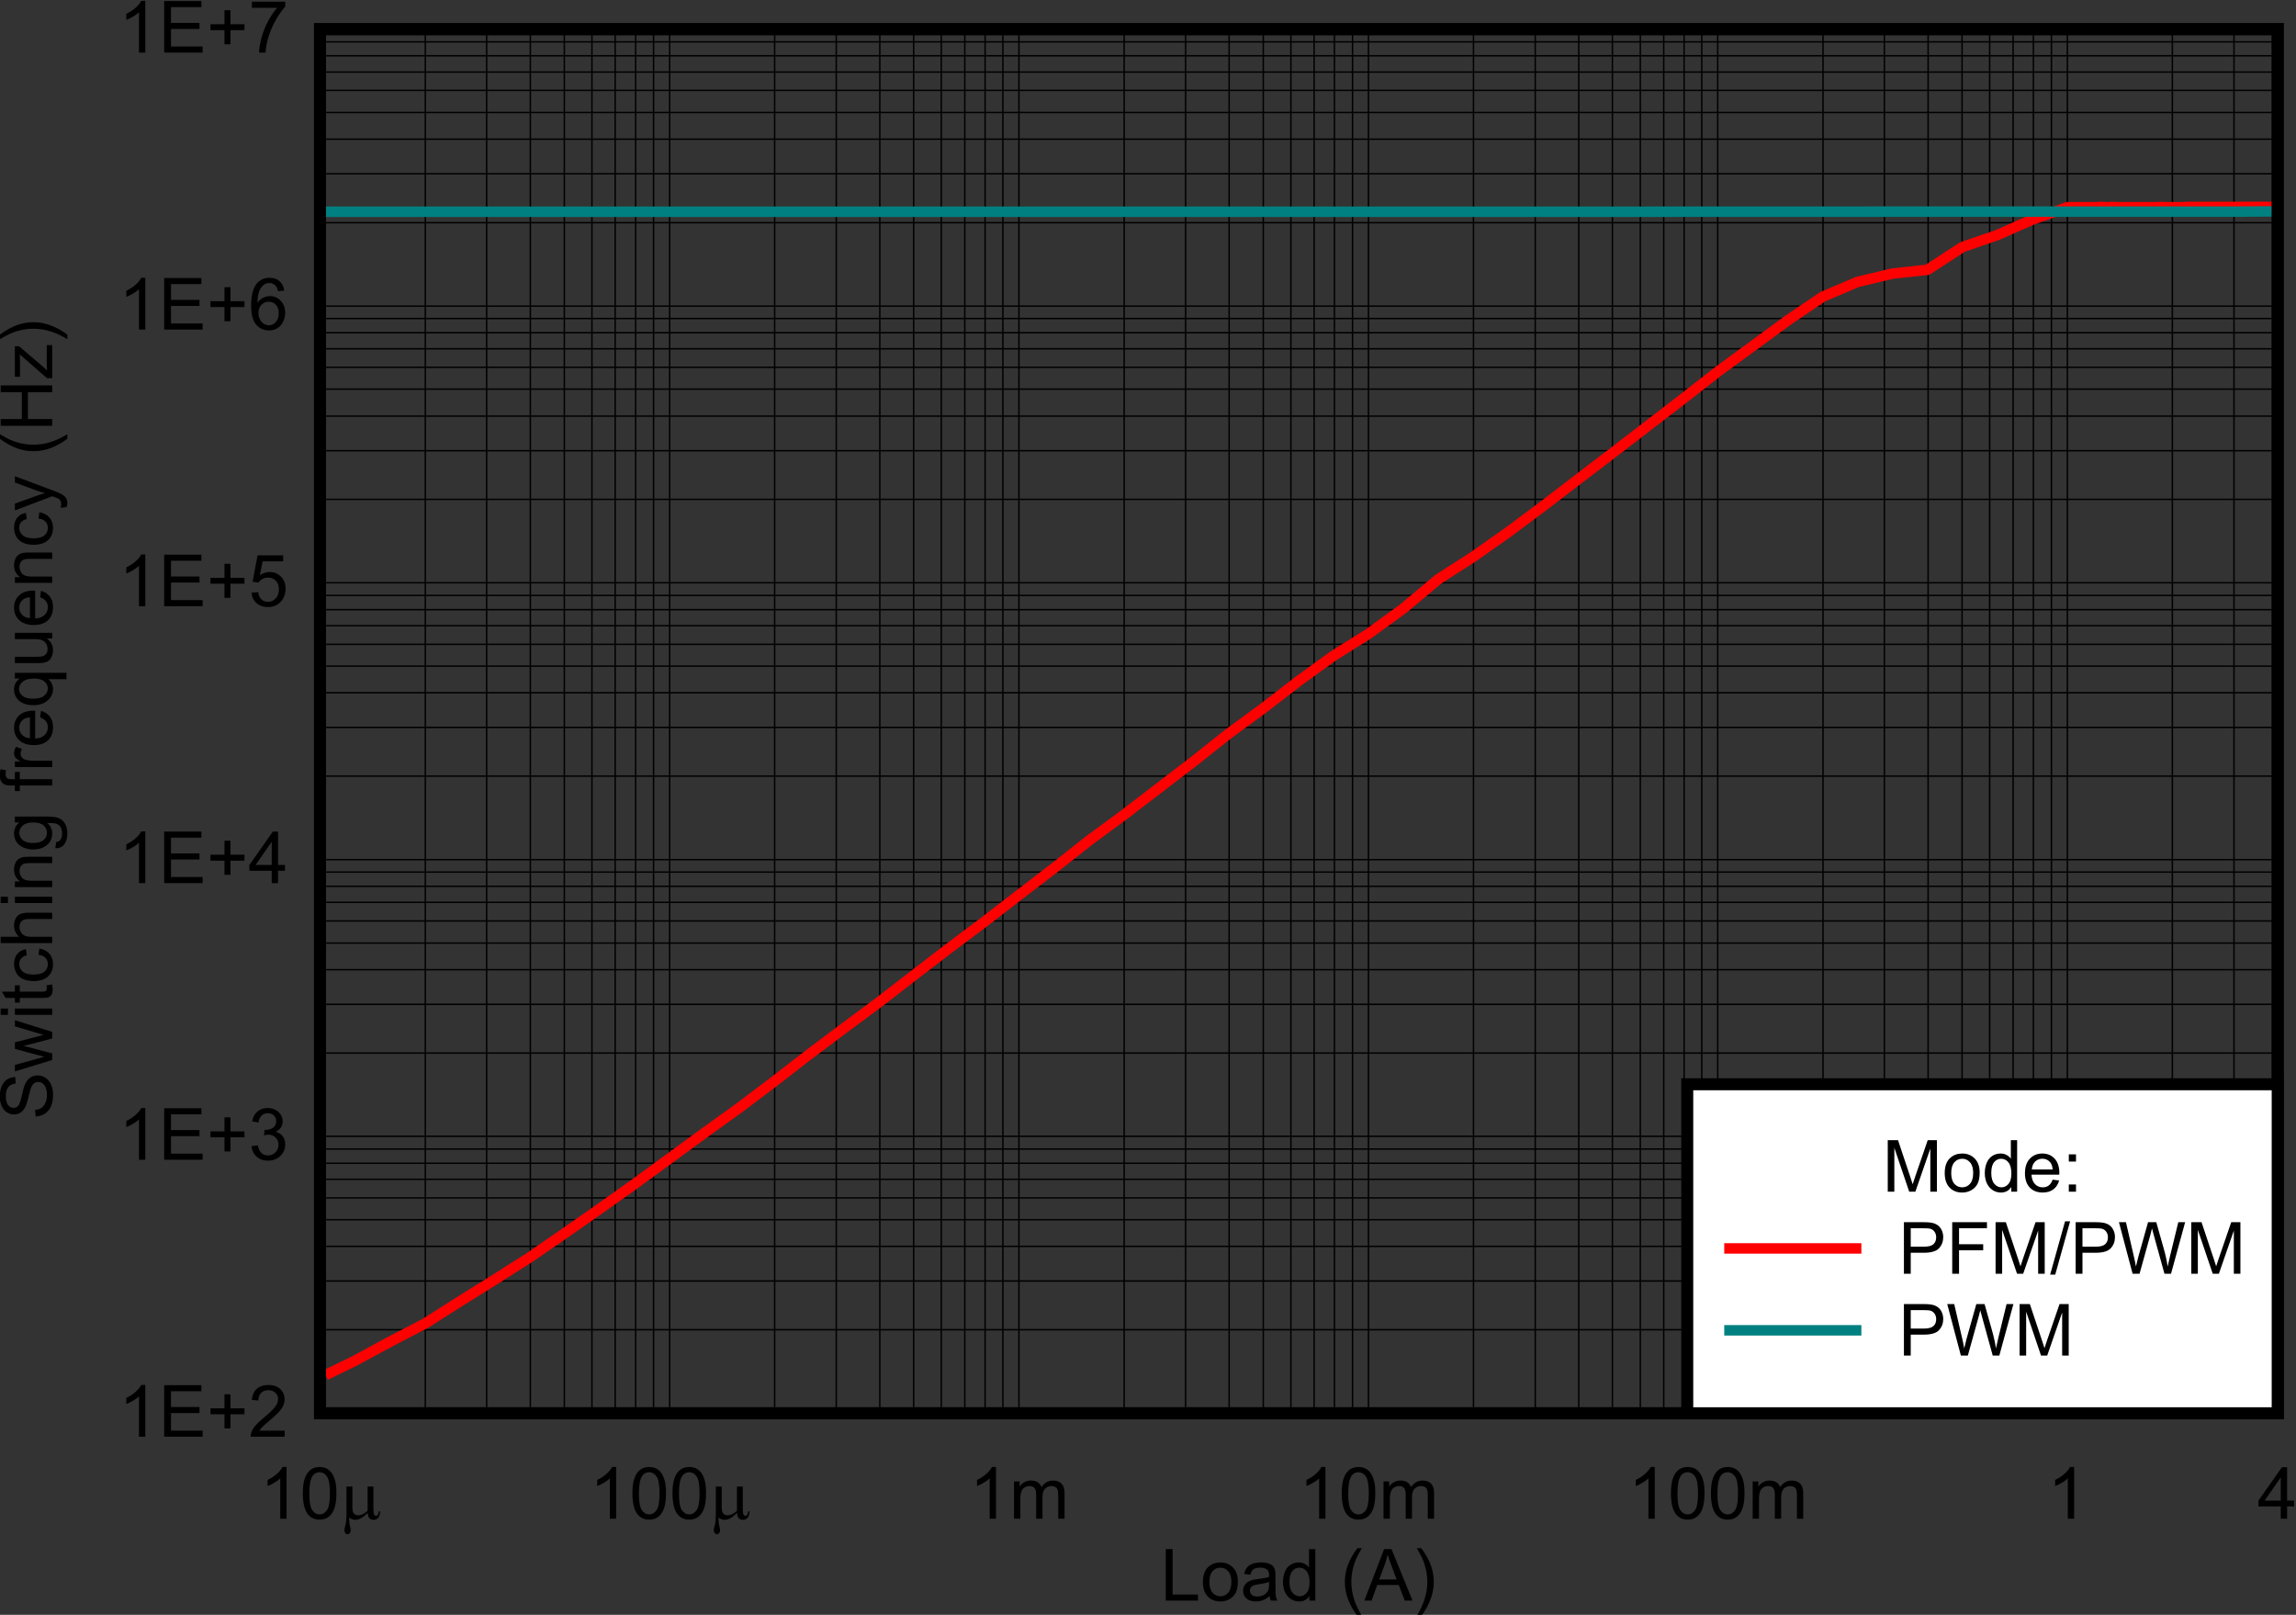 <?xml version="1.0" encoding="UTF-8" standalone="no"?>
<svg
   xmlns:dc="http://purl.org/dc/elements/1.1/"
   xmlns:cc="http://creativecommons.org/ns#"
   xmlns:rdf="http://www.w3.org/1999/02/22-rdf-syntax-ns#"
   xmlns:svg="http://www.w3.org/2000/svg"
   xmlns="http://www.w3.org/2000/svg"
   xmlns:sodipodi="http://sodipodi.sourceforge.net/DTD/sodipodi-0.dtd"
   xmlns:inkscape="http://www.inkscape.org/namespaces/inkscape"
   sodipodi:docname="fsw.pdf"
   viewBox="0 0 299.203 210.377"
   height="210.377"
   width="299.203"
   xml:space="preserve"
   id="svg2"
   version="1.1"><rect x="0" y="0" width="299.203" height="210.377" fill="#333333" stroke="none"/><defs
     id="defs6"><clipPath
       id="clipPath18"
       clipPathUnits="userSpaceOnUse"><path
         inkscape:connector-curvature="0"
         id="path16"
         clip-rule="evenodd"
         d="M 50.4,65.16 H 781.08 V 541.08 H 50.4 Z" /></clipPath><clipPath
       id="clipPath28"
       clipPathUnits="userSpaceOnUse"><path
         inkscape:connector-curvature="0"
         id="path26"
         d="M 0,0 H 233.63 V 169.06 H 0 Z" /></clipPath></defs><sodipodi:namedview
     id="namedview4"
     inkscape:window-height="480"
     inkscape:window-width="640"
     inkscape:pageshadow="2"
     inkscape:pageopacity="0"
     guidetolerance="10"
     gridtolerance="10"
     objecttolerance="10"
     borderopacity="1"
     bordercolor="#666666"
     pagecolor="#ffffff" /><g
     transform="matrix(1.333,0,0,-1.333,-78.489,704.944)"
     inkscape:label="fsw"
     inkscape:groupmode="layer"
     id="g10"><g
       id="g12"><g
         clip-path="url(#clipPath18)"
         id="g14"><g
           transform="matrix(3.245,0,0,2.348,54.4,368.03)"
           id="g20"><g
             transform="scale(0.308,0.426)"
             id="g22"><g
               clip-path="url(#clipPath28)"
               id="g24"><g
                 style="font-variant:normal;font-weight:normal;font-size:7.035px;font-family:Arial;-inkscape-font-specification:Arial;writing-mode:lr-tb;fill:#000000;fill-opacity:1;fill-rule:nonzero;stroke:none"
                 id="text32"
                 transform="matrix(1,0,0,-1,118,4.376)"
                 aria-label="Load (A)"><path
                   inkscape:connector-curvature="0"
                   id="path308"
                   d="M 0.515,0 V -5.036 H 1.182 v 4.442 H 3.662 V 0 Z" /><path
                   inkscape:connector-curvature="0"
                   id="path310"
                   d="m 4.145,-1.824 q 0,-1.013 0.563,-1.501 0.471,-0.405 1.147,-0.405 0.752,0 1.23,0.495 0.478,0.491 0.478,1.36 0,0.704 -0.213,1.11 -0.21,0.402 -0.615,0.625 -0.402,0.223 -0.879,0.223 -0.766,0 -1.24,-0.491 Q 4.145,-0.9 4.145,-1.824 Z m 0.636,0 q 0,0.701 0.306,1.051 0.306,0.347 0.77,0.347 0.46,0 0.766,-0.35 0.306,-0.35 0.306,-1.068 0,-0.677 -0.309,-1.024 -0.306,-0.35 -0.763,-0.35 -0.464,0 -0.77,0.347 -0.306,0.347 -0.306,1.048 z" /><path
                   inkscape:connector-curvature="0"
                   id="path312"
                   d="m 10.668,-0.45 q -0.344,0.292 -0.663,0.412 -0.316,0.12 -0.68,0.12 -0.601,0 -0.924,-0.292 -0.323,-0.295 -0.323,-0.752 0,-0.268 0.12,-0.488 0.124,-0.223 0.319,-0.357 0.199,-0.134 0.447,-0.203 0.182,-0.048 0.55,-0.093 0.749,-0.089 1.103,-0.213 0.003,-0.127 0.003,-0.161 0,-0.378 -0.175,-0.532 -0.237,-0.21 -0.704,-0.21 -0.436,0 -0.646,0.155 -0.206,0.151 -0.306,0.539 l -0.605,-0.082 q 0.082,-0.388 0.271,-0.625 0.189,-0.24 0.546,-0.368 0.357,-0.131 0.828,-0.131 0.467,0 0.759,0.11 0.292,0.11 0.429,0.278 0.137,0.165 0.192,0.419 0.031,0.158 0.031,0.57 v 0.824 q 0,0.862 0.038,1.092 Q 11.321,-0.21 11.437,0 h -0.646 q -0.096,-0.192 -0.124,-0.45 z m -0.052,-1.381 q -0.337,0.137 -1.01,0.234 -0.381,0.055 -0.539,0.124 -0.158,0.069 -0.244,0.203 -0.086,0.131 -0.086,0.292 0,0.247 0.186,0.412 0.189,0.165 0.55,0.165 0.357,0 0.636,-0.155 0.278,-0.158 0.409,-0.429 0.1,-0.21 0.1,-0.618 z" /><path
                   inkscape:connector-curvature="0"
                   id="path314"
                   d="m 14.566,0 v -0.46 q -0.347,0.543 -1.02,0.543 -0.436,0 -0.804,-0.24 -0.364,-0.24 -0.567,-0.67 -0.199,-0.433 -0.199,-0.993 0,-0.546 0.182,-0.989 0.182,-0.447 0.546,-0.684 0.364,-0.237 0.814,-0.237 0.33,0 0.587,0.141 0.258,0.137 0.419,0.361 v -1.807 h 0.615 V 0 Z m -1.955,-1.821 q 0,0.701 0.295,1.048 0.295,0.347 0.697,0.347 0.405,0 0.687,-0.33 0.285,-0.333 0.285,-1.013 0,-0.749 -0.289,-1.099 -0.289,-0.35 -0.711,-0.35 -0.412,0 -0.69,0.337 -0.275,0.337 -0.275,1.062 z" /><path
                   inkscape:connector-curvature="0"
                   id="path316"
                   d="m 19.248,1.481 q -0.512,-0.646 -0.866,-1.512 -0.354,-0.866 -0.354,-1.793 0,-0.818 0.265,-1.566 0.309,-0.869 0.955,-1.731 h 0.443 q -0.416,0.715 -0.55,1.02 -0.21,0.474 -0.33,0.989 -0.148,0.642 -0.148,1.292 0,1.652 1.027,3.301 z" /><path
                   inkscape:connector-curvature="0"
                   id="path318"
                   d="m 19.935,0 1.934,-5.036 H 22.587 L 24.649,0 H 23.889 l -0.587,-1.525 h -2.106 L 20.643,0 Z m 1.453,-2.068 h 1.707 l -0.526,-1.395 q -0.24,-0.636 -0.357,-1.044 -0.096,0.484 -0.271,0.962 z" /><path
                   inkscape:connector-curvature="0"
                   id="path320"
                   d="m 25.507,1.481 h -0.443 q 1.027,-1.649 1.027,-3.301 0,-0.646 -0.148,-1.281 -0.117,-0.515 -0.326,-0.989 -0.134,-0.309 -0.553,-1.031 h 0.443 q 0.646,0.862 0.955,1.731 0.265,0.749 0.265,1.566 0,0.928 -0.357,1.793 -0.354,0.866 -0.862,1.512 z" /></g><g
                 style="font-variant:normal;font-weight:normal;font-size:7.035px;font-family:Arial;-inkscape-font-specification:Arial;writing-mode:lr-tb;fill:#000000;fill-opacity:1;fill-rule:nonzero;stroke:none"
                 id="text36"
                 transform="matrix(0,1,1,0,9.588,51.369)"
                 aria-label="Switching frequency (Hz)"><path
                   inkscape:connector-curvature="0"
                   id="path323"
                   d="m 0.316,-1.618 0.629,-0.055 q 0.045,0.378 0.206,0.622 0.165,0.24 0.508,0.392 0.344,0.148 0.773,0.148 0.381,0 0.673,-0.113 0.292,-0.113 0.433,-0.309 0.144,-0.199 0.144,-0.433 0,-0.237 -0.137,-0.412 Q 3.408,-1.958 3.092,-2.078 2.889,-2.157 2.195,-2.322 1.501,-2.491 1.223,-2.638 0.862,-2.827 0.684,-3.106 0.508,-3.387 0.508,-3.734 q 0,-0.381 0.216,-0.711 0.216,-0.333 0.632,-0.505 0.416,-0.172 0.924,-0.172 0.56,0 0.986,0.182 0.429,0.179 0.66,0.529 0.23,0.35 0.247,0.794 l -0.639,0.048 q -0.052,-0.478 -0.35,-0.721 -0.295,-0.244 -0.876,-0.244 -0.605,0 -0.883,0.223 -0.275,0.22 -0.275,0.532 0,0.271 0.196,0.447 0.192,0.175 1.003,0.361 0.814,0.182 1.116,0.319 0.44,0.203 0.649,0.515 0.21,0.309 0.21,0.715 0,0.402 -0.23,0.759 -0.23,0.354 -0.663,0.553 -0.429,0.196 -0.969,0.196 -0.684,0 -1.147,-0.199 Q 0.855,-0.313 0.591,-0.711 0.33,-1.113 0.316,-1.618 Z" /><path
                   inkscape:connector-curvature="0"
                   id="path325"
                   d="M 5.83,0 4.713,-3.648 h 0.639 l 0.581,2.106 0.216,0.783 q 0.014,-0.058 0.189,-0.752 l 0.581,-2.137 h 0.636 l 0.546,2.116 0.182,0.697 0.21,-0.704 0.625,-2.109 h 0.601 L 8.578,0 H 7.936 L 7.355,-2.185 7.214,-2.807 6.476,0 Z" /><path
                   inkscape:connector-curvature="0"
                   id="path327"
                   d="m 10.24,-4.325 v -0.711 h 0.618 v 0.711 z M 10.24,0 v -3.648 h 0.618 V 0 Z" /><path
                   inkscape:connector-curvature="0"
                   id="path329"
                   d="m 13.127,-0.553 0.089,0.546 q -0.261,0.055 -0.467,0.055 -0.337,0 -0.522,-0.106 -0.186,-0.106 -0.261,-0.278 -0.076,-0.175 -0.076,-0.732 v -2.099 h -0.453 v -0.481 h 0.453 v -0.903 l 0.615,-0.371 v 1.274 h 0.622 v 0.481 h -0.622 v 2.133 q 0,0.265 0.031,0.34 0.034,0.076 0.106,0.12 0.076,0.045 0.213,0.045 0.103,0 0.271,-0.024 z" /><path
                   inkscape:connector-curvature="0"
                   id="path331"
                   d="m 16.113,-1.336 0.608,0.079 q -0.1,0.629 -0.512,0.986 -0.409,0.354 -1.007,0.354 -0.749,0 -1.206,-0.488 -0.453,-0.491 -0.453,-1.405 0,-0.591 0.196,-1.034 0.196,-0.443 0.594,-0.663 0.402,-0.223 0.873,-0.223 0.594,0 0.972,0.302 0.378,0.299 0.484,0.852 l -0.601,0.093 q -0.086,-0.368 -0.306,-0.553 -0.216,-0.186 -0.526,-0.186 -0.467,0 -0.759,0.337 -0.292,0.333 -0.292,1.058 0,0.735 0.282,1.068 0.282,0.333 0.735,0.333 0.364,0 0.608,-0.223 0.244,-0.223 0.309,-0.687 z" /><path
                   inkscape:connector-curvature="0"
                   id="path333"
                   d="m 17.25,0 v -5.036 h 0.618 v 1.807 q 0.433,-0.502 1.092,-0.502 0.405,0 0.704,0.161 0.299,0.158 0.426,0.44 0.131,0.282 0.131,0.818 V 0 h -0.618 v -2.312 q 0,-0.464 -0.203,-0.673 -0.199,-0.213 -0.567,-0.213 -0.275,0 -0.519,0.144 -0.24,0.141 -0.344,0.385 -0.103,0.244 -0.103,0.673 V 0 Z" /><path
                   inkscape:connector-curvature="0"
                   id="path335"
                   d="m 21.166,-4.325 v -0.711 h 0.618 v 0.711 z m 0,4.325 v -3.648 h 0.618 V 0 Z" /><path
                   inkscape:connector-curvature="0"
                   id="path337"
                   d="m 22.724,0 v -3.648 h 0.557 v 0.519 q 0.402,-0.601 1.161,-0.601 0.33,0 0.605,0.12 0.278,0.117 0.416,0.309 0.137,0.192 0.192,0.457 0.034,0.172 0.034,0.601 V 0 H 25.07 v -2.219 q 0,-0.378 -0.072,-0.563 -0.072,-0.189 -0.258,-0.299 -0.182,-0.113 -0.429,-0.113 -0.395,0 -0.684,0.251 -0.285,0.251 -0.285,0.952 V 0 Z" /><path
                   inkscape:connector-curvature="0"
                   id="path339"
                   d="m 26.522,0.302 0.601,0.089 q 0.038,0.278 0.21,0.405 0.23,0.172 0.629,0.172 0.429,0 0.663,-0.172 0.234,-0.172 0.316,-0.481 0.048,-0.189 0.045,-0.794 Q 28.58,0 27.976,0 27.223,0 26.811,-0.543 26.399,-1.086 26.399,-1.845 q 0,-0.522 0.189,-0.962 0.189,-0.443 0.546,-0.684 0.361,-0.24 0.845,-0.24 0.646,0 1.065,0.522 v -0.44 h 0.57 v 3.154 q 0,0.852 -0.175,1.206 -0.172,0.357 -0.55,0.563 -0.374,0.206 -0.924,0.206 -0.653,0 -1.055,-0.295 -0.402,-0.292 -0.388,-0.883 z m 0.512,-2.192 q 0,0.718 0.285,1.048 0.285,0.33 0.715,0.33 0.426,0 0.715,-0.326 0.289,-0.33 0.289,-1.031 0,-0.67 -0.299,-1.01 -0.295,-0.34 -0.715,-0.34 -0.412,0 -0.701,0.337 -0.289,0.333 -0.289,0.993 z" /><path
                   inkscape:connector-curvature="0"
                   id="path341"
                   d="m 32.651,0 v -3.167 h -0.546 v -0.481 h 0.546 v -0.388 q 0,-0.368 0.065,-0.546 0.089,-0.24 0.313,-0.388 0.227,-0.151 0.632,-0.151 0.261,0 0.577,0.062 l -0.093,0.539 q -0.192,-0.034 -0.364,-0.034 -0.282,0 -0.398,0.12 -0.117,0.12 -0.117,0.45 v 0.337 h 0.711 v 0.481 h -0.711 V 0 Z" /><path
                   inkscape:connector-curvature="0"
                   id="path343"
                   d="m 34.452,0 v -3.648 h 0.557 v 0.553 q 0.213,-0.388 0.392,-0.512 0.182,-0.124 0.398,-0.124 0.313,0 0.636,0.199 l -0.213,0.574 q -0.227,-0.134 -0.453,-0.134 -0.203,0 -0.364,0.124 -0.161,0.12 -0.23,0.337 -0.103,0.33 -0.103,0.721 V 0 Z" /><path
                   inkscape:connector-curvature="0"
                   id="path345"
                   d="m 39.3,-1.175 0.639,0.079 q -0.151,0.56 -0.56,0.869 -0.409,0.309 -1.044,0.309 -0.8,0 -1.271,-0.491 -0.467,-0.495 -0.467,-1.384 0,-0.921 0.474,-1.429 0.474,-0.508 1.23,-0.508 0.732,0 1.195,0.498 0.464,0.498 0.464,1.402 0,0.055 -0.003,0.165 h -2.721 q 0.034,0.601 0.34,0.921 0.306,0.319 0.763,0.319 0.34,0 0.581,-0.179 0.24,-0.179 0.381,-0.57 z m -2.03,-1 h 2.037 q -0.041,-0.46 -0.234,-0.69 -0.295,-0.357 -0.766,-0.357 -0.426,0 -0.718,0.285 -0.289,0.285 -0.319,0.763 z" /><path
                   inkscape:connector-curvature="0"
                   id="path347"
                   d="m 43.04,1.398 v -1.786 q -0.144,0.203 -0.405,0.337 -0.258,0.134 -0.55,0.134 -0.649,0 -1.12,-0.519 -0.467,-0.519 -0.467,-1.422 0,-0.55 0.189,-0.986 0.192,-0.436 0.553,-0.66 0.364,-0.227 0.797,-0.227 0.677,0 1.065,0.57 v -0.488 h 0.557 v 5.046 z m -1.907,-3.233 q 0,0.704 0.295,1.058 0.295,0.35 0.708,0.35 0.395,0 0.68,-0.333 0.285,-0.337 0.285,-1.02 0,-0.728 -0.302,-1.096 -0.299,-0.368 -0.704,-0.368 -0.402,0 -0.684,0.344 -0.278,0.34 -0.278,1.065 z" /><path
                   inkscape:connector-curvature="0"
                   id="path349"
                   d="m 47.017,0 v -0.536 q -0.426,0.618 -1.158,0.618 -0.323,0 -0.605,-0.124 -0.278,-0.124 -0.416,-0.309 -0.134,-0.189 -0.189,-0.46 -0.038,-0.182 -0.038,-0.577 v -2.26 h 0.618 v 2.023 q 0,0.484 0.038,0.653 0.058,0.244 0.247,0.385 0.189,0.137 0.467,0.137 0.278,0 0.522,-0.141 0.244,-0.144 0.344,-0.388 0.103,-0.247 0.103,-0.715 v -1.955 h 0.618 V 0 Z" /><path
                   inkscape:connector-curvature="0"
                   id="path351"
                   d="m 51.035,-1.175 0.639,0.079 q -0.151,0.56 -0.56,0.869 -0.409,0.309 -1.044,0.309 -0.8,0 -1.271,-0.491 -0.467,-0.495 -0.467,-1.384 0,-0.921 0.474,-1.429 0.474,-0.508 1.23,-0.508 0.732,0 1.195,0.498 0.464,0.498 0.464,1.402 0,0.055 -0.003,0.165 h -2.721 q 0.034,0.601 0.34,0.921 0.306,0.319 0.763,0.319 0.34,0 0.581,-0.179 0.24,-0.179 0.381,-0.57 z m -2.03,-1 h 2.037 q -0.041,-0.46 -0.234,-0.69 -0.295,-0.357 -0.766,-0.357 -0.426,0 -0.718,0.285 -0.289,0.285 -0.319,0.763 z" /><path
                   inkscape:connector-curvature="0"
                   id="path353"
                   d="m 52.449,0 v -3.648 h 0.557 v 0.519 q 0.402,-0.601 1.161,-0.601 0.33,0 0.605,0.12 0.278,0.117 0.416,0.309 0.137,0.192 0.192,0.457 0.034,0.172 0.034,0.601 V 0 h -0.618 v -2.219 q 0,-0.378 -0.072,-0.563 -0.072,-0.189 -0.258,-0.299 -0.182,-0.113 -0.429,-0.113 -0.395,0 -0.684,0.251 -0.285,0.251 -0.285,0.952 V 0 Z" /><path
                   inkscape:connector-curvature="0"
                   id="path355"
                   d="m 58.741,-1.336 0.608,0.079 q -0.1,0.629 -0.512,0.986 -0.409,0.354 -1.007,0.354 -0.749,0 -1.206,-0.488 -0.453,-0.491 -0.453,-1.405 0,-0.591 0.196,-1.034 0.196,-0.443 0.594,-0.663 0.402,-0.223 0.873,-0.223 0.594,0 0.972,0.302 0.378,0.299 0.484,0.852 l -0.601,0.093 q -0.086,-0.368 -0.306,-0.553 -0.216,-0.186 -0.526,-0.186 -0.467,0 -0.759,0.337 -0.292,0.333 -0.292,1.058 0,0.735 0.282,1.068 0.282,0.333 0.735,0.333 0.364,0 0.608,-0.223 0.244,-0.223 0.309,-0.687 z" /><path
                   inkscape:connector-curvature="0"
                   id="path357"
                   d="m 59.851,1.405 -0.069,-0.581 q 0.203,0.055 0.354,0.055 0.206,0 0.33,-0.069 0.124,-0.069 0.203,-0.192 0.058,-0.093 0.189,-0.46 0.017,-0.052 0.055,-0.151 L 59.528,-3.648 h 0.666 l 0.759,2.113 q 0.148,0.402 0.265,0.845 0.106,-0.426 0.254,-0.831 l 0.78,-2.126 h 0.618 l -1.388,3.71 q -0.223,0.601 -0.347,0.828 -0.165,0.306 -0.378,0.447 -0.213,0.144 -0.508,0.144 -0.179,0 -0.398,-0.076 z" /><path
                   inkscape:connector-curvature="0"
                   id="path359"
                   d="m 66.534,1.481 q -0.512,-0.646 -0.866,-1.512 -0.354,-0.866 -0.354,-1.793 0,-0.818 0.265,-1.566 0.309,-0.869 0.955,-1.731 h 0.443 q -0.416,0.715 -0.55,1.02 -0.21,0.474 -0.33,0.989 -0.148,0.642 -0.148,1.292 0,1.652 1.027,3.301 z" /><path
                   inkscape:connector-curvature="0"
                   id="path361"
                   d="m 67.795,0 v -5.036 h 0.666 v 2.068 h 2.618 v -2.068 h 0.666 V 0 h -0.666 v -2.374 h -2.618 V 0 Z" /><path
                   inkscape:connector-curvature="0"
                   id="path363"
                   d="m 72.448,0 v -0.502 l 2.322,-2.666 q -0.395,0.021 -0.697,0.021 h -1.487 v -0.502 h 2.982 v 0.409 l -1.975,2.315 -0.381,0.423 q 0.416,-0.031 0.78,-0.031 h 1.687 V 0 Z" /><path
                   inkscape:connector-curvature="0"
                   id="path365"
                   d="m 76.698,1.481 h -0.443 q 1.027,-1.649 1.027,-3.301 0,-0.646 -0.148,-1.281 -0.117,-0.515 -0.326,-0.989 -0.134,-0.309 -0.553,-1.031 h 0.443 q 0.646,0.862 0.955,1.731 0.265,0.749 0.265,1.566 0,0.928 -0.357,1.793 -0.354,0.866 -0.862,1.512 z" /></g><path
                 inkscape:connector-curvature="0"
                 id="path38"
                 style="fill:none;stroke:#000000;stroke-width:1.173;stroke-linecap:round;stroke-linejoin:miter;stroke-miterlimit:10;stroke-dasharray:none;stroke-opacity:1"
                 d="m 35.786,22.683 h 191.49 v 135.24 H 35.786 Z" /><path
                 inkscape:connector-curvature="0"
                 id="path40"
                 style="fill:none;stroke:#000000;stroke-width:0.14;stroke-linecap:butt;stroke-linejoin:round;stroke-miterlimit:10;stroke-dasharray:none;stroke-opacity:1"
                 d="M 46.087,157.92 V 22.668" /><path
                 inkscape:connector-curvature="0"
                 id="path42"
                 style="fill:none;stroke:#000000;stroke-width:0.14;stroke-linecap:butt;stroke-linejoin:round;stroke-miterlimit:10;stroke-dasharray:none;stroke-opacity:1"
                 d="M 52.083,157.92 V 22.668" /><path
                 inkscape:connector-curvature="0"
                 id="path44"
                 style="fill:none;stroke:#000000;stroke-width:0.14;stroke-linecap:butt;stroke-linejoin:round;stroke-miterlimit:10;stroke-dasharray:none;stroke-opacity:1"
                 d="M 56.358,157.92 V 22.668" /><path
                 inkscape:connector-curvature="0"
                 id="path46"
                 style="fill:none;stroke:#000000;stroke-width:0.14;stroke-linecap:butt;stroke-linejoin:round;stroke-miterlimit:10;stroke-dasharray:none;stroke-opacity:1"
                 d="M 59.683,157.92 V 22.668" /><path
                 inkscape:connector-curvature="0"
                 id="path48"
                 style="fill:none;stroke:#000000;stroke-width:0.14;stroke-linecap:butt;stroke-linejoin:round;stroke-miterlimit:10;stroke-dasharray:none;stroke-opacity:1"
                 d="M 62.384,157.92 V 22.668" /><path
                 inkscape:connector-curvature="0"
                 id="path50"
                 style="fill:none;stroke:#000000;stroke-width:0.14;stroke-linecap:butt;stroke-linejoin:round;stroke-miterlimit:10;stroke-dasharray:none;stroke-opacity:1"
                 d="M 64.655,157.92 V 22.668" /><path
                 inkscape:connector-curvature="0"
                 id="path52"
                 style="fill:none;stroke:#000000;stroke-width:0.14;stroke-linecap:butt;stroke-linejoin:round;stroke-miterlimit:10;stroke-dasharray:none;stroke-opacity:1"
                 d="M 66.659,157.92 V 22.668" /><path
                 inkscape:connector-curvature="0"
                 id="path54"
                 style="fill:none;stroke:#000000;stroke-width:0.14;stroke-linecap:butt;stroke-linejoin:round;stroke-miterlimit:10;stroke-dasharray:none;stroke-opacity:1"
                 d="M 68.411,157.92 V 22.668" /><path
                 inkscape:connector-curvature="0"
                 id="path56"
                 style="fill:none;stroke:#000000;stroke-width:0.14;stroke-linecap:butt;stroke-linejoin:round;stroke-miterlimit:10;stroke-dasharray:none;stroke-opacity:1"
                 d="M 69.984,157.92 V 22.668" /><path
                 inkscape:connector-curvature="0"
                 id="path58"
                 style="fill:none;stroke:#000000;stroke-width:0.14;stroke-linecap:butt;stroke-linejoin:round;stroke-miterlimit:10;stroke-dasharray:none;stroke-opacity:1"
                 d="M 80.255,157.92 V 22.668" /><path
                 inkscape:connector-curvature="0"
                 id="path60"
                 style="fill:none;stroke:#000000;stroke-width:0.14;stroke-linecap:butt;stroke-linejoin:round;stroke-miterlimit:10;stroke-dasharray:none;stroke-opacity:1"
                 d="M 86.281,157.92 V 22.668" /><path
                 inkscape:connector-curvature="0"
                 id="path62"
                 style="fill:none;stroke:#000000;stroke-width:0.14;stroke-linecap:butt;stroke-linejoin:round;stroke-miterlimit:10;stroke-dasharray:none;stroke-opacity:1"
                 d="M 90.541,157.92 V 22.668" /><path
                 inkscape:connector-curvature="0"
                 id="path64"
                 style="fill:none;stroke:#000000;stroke-width:0.14;stroke-linecap:butt;stroke-linejoin:round;stroke-miterlimit:10;stroke-dasharray:none;stroke-opacity:1"
                 d="M 93.851,157.92 V 22.668" /><path
                 inkscape:connector-curvature="0"
                 id="path66"
                 style="fill:none;stroke:#000000;stroke-width:0.14;stroke-linecap:butt;stroke-linejoin:round;stroke-miterlimit:10;stroke-dasharray:none;stroke-opacity:1"
                 d="M 96.553,157.92 V 22.668" /><path
                 inkscape:connector-curvature="0"
                 id="path68"
                 style="fill:none;stroke:#000000;stroke-width:0.14;stroke-linecap:butt;stroke-linejoin:round;stroke-miterlimit:10;stroke-dasharray:none;stroke-opacity:1"
                 d="M 98.853,157.92 V 22.668" /><path
                 inkscape:connector-curvature="0"
                 id="path70"
                 style="fill:none;stroke:#000000;stroke-width:0.14;stroke-linecap:butt;stroke-linejoin:round;stroke-miterlimit:10;stroke-dasharray:none;stroke-opacity:1"
                 d="M 100.84,157.92 V 22.668" /><path
                 inkscape:connector-curvature="0"
                 id="path72"
                 style="fill:none;stroke:#000000;stroke-width:0.14;stroke-linecap:butt;stroke-linejoin:round;stroke-miterlimit:10;stroke-dasharray:none;stroke-opacity:1"
                 d="M 102.58,157.92 V 22.668" /><path
                 inkscape:connector-curvature="0"
                 id="path74"
                 style="fill:none;stroke:#000000;stroke-width:0.14;stroke-linecap:butt;stroke-linejoin:round;stroke-miterlimit:10;stroke-dasharray:none;stroke-opacity:1"
                 d="M 104.15,157.92 V 22.668" /><path
                 inkscape:connector-curvature="0"
                 id="path76"
                 style="fill:none;stroke:#000000;stroke-width:0.14;stroke-linecap:butt;stroke-linejoin:round;stroke-miterlimit:10;stroke-dasharray:none;stroke-opacity:1"
                 d="M 114.44,157.92 V 22.668" /><path
                 inkscape:connector-curvature="0"
                 id="path78"
                 style="fill:none;stroke:#000000;stroke-width:0.14;stroke-linecap:butt;stroke-linejoin:round;stroke-miterlimit:10;stroke-dasharray:none;stroke-opacity:1"
                 d="M 120.45,157.92 V 22.668" /><path
                 inkscape:connector-curvature="0"
                 id="path80"
                 style="fill:none;stroke:#000000;stroke-width:0.14;stroke-linecap:butt;stroke-linejoin:round;stroke-miterlimit:10;stroke-dasharray:none;stroke-opacity:1"
                 d="M 124.71,157.92 V 22.668" /><path
                 inkscape:connector-curvature="0"
                 id="path82"
                 style="fill:none;stroke:#000000;stroke-width:0.14;stroke-linecap:butt;stroke-linejoin:round;stroke-miterlimit:10;stroke-dasharray:none;stroke-opacity:1"
                 d="M 128.05,157.92 V 22.668" /><path
                 inkscape:connector-curvature="0"
                 id="path84"
                 style="fill:none;stroke:#000000;stroke-width:0.14;stroke-linecap:butt;stroke-linejoin:round;stroke-miterlimit:10;stroke-dasharray:none;stroke-opacity:1"
                 d="M 130.75,157.92 V 22.668" /><path
                 inkscape:connector-curvature="0"
                 id="path86"
                 style="fill:none;stroke:#000000;stroke-width:0.14;stroke-linecap:butt;stroke-linejoin:round;stroke-miterlimit:10;stroke-dasharray:none;stroke-opacity:1"
                 d="M 133.02,157.92 V 22.668" /><path
                 inkscape:connector-curvature="0"
                 id="path88"
                 style="fill:none;stroke:#000000;stroke-width:0.14;stroke-linecap:butt;stroke-linejoin:round;stroke-miterlimit:10;stroke-dasharray:none;stroke-opacity:1"
                 d="M 135.01,157.92 V 22.668" /><path
                 inkscape:connector-curvature="0"
                 id="path90"
                 style="fill:none;stroke:#000000;stroke-width:0.14;stroke-linecap:butt;stroke-linejoin:round;stroke-miterlimit:10;stroke-dasharray:none;stroke-opacity:1"
                 d="M 136.78,157.92 V 22.668" /><path
                 inkscape:connector-curvature="0"
                 id="path92"
                 style="fill:none;stroke:#000000;stroke-width:0.14;stroke-linecap:butt;stroke-linejoin:round;stroke-miterlimit:10;stroke-dasharray:none;stroke-opacity:1"
                 d="M 138.34,157.92 V 22.668" /><path
                 inkscape:connector-curvature="0"
                 id="path94"
                 style="fill:none;stroke:#000000;stroke-width:0.14;stroke-linecap:butt;stroke-linejoin:round;stroke-miterlimit:10;stroke-dasharray:none;stroke-opacity:1"
                 d="M 148.61,157.92 V 22.668" /><path
                 inkscape:connector-curvature="0"
                 id="path96"
                 style="fill:none;stroke:#000000;stroke-width:0.14;stroke-linecap:butt;stroke-linejoin:round;stroke-miterlimit:10;stroke-dasharray:none;stroke-opacity:1"
                 d="M 154.65,157.92 V 22.668" /><path
                 inkscape:connector-curvature="0"
                 id="path98"
                 style="fill:none;stroke:#000000;stroke-width:0.14;stroke-linecap:butt;stroke-linejoin:round;stroke-miterlimit:10;stroke-dasharray:none;stroke-opacity:1"
                 d="M 158.91,157.92 V 22.668" /><path
                 inkscape:connector-curvature="0"
                 id="path100"
                 style="fill:none;stroke:#000000;stroke-width:0.14;stroke-linecap:butt;stroke-linejoin:round;stroke-miterlimit:10;stroke-dasharray:none;stroke-opacity:1"
                 d="M 162.2,157.92 V 22.668" /><path
                 inkscape:connector-curvature="0"
                 id="path102"
                 style="fill:none;stroke:#000000;stroke-width:0.14;stroke-linecap:butt;stroke-linejoin:round;stroke-miterlimit:10;stroke-dasharray:none;stroke-opacity:1"
                 d="M 164.93,157.92 V 22.668" /><path
                 inkscape:connector-curvature="0"
                 id="path104"
                 style="fill:none;stroke:#000000;stroke-width:0.14;stroke-linecap:butt;stroke-linejoin:round;stroke-miterlimit:10;stroke-dasharray:none;stroke-opacity:1"
                 d="M 167.22,157.92 V 22.668" /><path
                 inkscape:connector-curvature="0"
                 id="path106"
                 style="fill:none;stroke:#000000;stroke-width:0.14;stroke-linecap:butt;stroke-linejoin:round;stroke-miterlimit:10;stroke-dasharray:none;stroke-opacity:1"
                 d="M 169.21,157.92 V 22.668" /><path
                 inkscape:connector-curvature="0"
                 id="path108"
                 style="fill:none;stroke:#000000;stroke-width:0.14;stroke-linecap:butt;stroke-linejoin:round;stroke-miterlimit:10;stroke-dasharray:none;stroke-opacity:1"
                 d="M 170.94,157.92 V 22.668" /><path
                 inkscape:connector-curvature="0"
                 id="path110"
                 style="fill:none;stroke:#000000;stroke-width:0.14;stroke-linecap:butt;stroke-linejoin:round;stroke-miterlimit:10;stroke-dasharray:none;stroke-opacity:1"
                 d="M 172.5,157.92 V 22.668" /><path
                 inkscape:connector-curvature="0"
                 id="path112"
                 style="fill:none;stroke:#000000;stroke-width:0.14;stroke-linecap:butt;stroke-linejoin:round;stroke-miterlimit:10;stroke-dasharray:none;stroke-opacity:1"
                 d="M 182.8,157.92 V 22.668" /><path
                 inkscape:connector-curvature="0"
                 id="path114"
                 style="fill:none;stroke:#000000;stroke-width:0.14;stroke-linecap:butt;stroke-linejoin:round;stroke-miterlimit:10;stroke-dasharray:none;stroke-opacity:1"
                 d="M 188.8,157.92 V 22.668" /><path
                 inkscape:connector-curvature="0"
                 id="path116"
                 style="fill:none;stroke:#000000;stroke-width:0.14;stroke-linecap:butt;stroke-linejoin:round;stroke-miterlimit:10;stroke-dasharray:none;stroke-opacity:1"
                 d="M 193.08,157.92 V 22.668" /><path
                 inkscape:connector-curvature="0"
                 id="path118"
                 style="fill:none;stroke:#000000;stroke-width:0.14;stroke-linecap:butt;stroke-linejoin:round;stroke-miterlimit:10;stroke-dasharray:none;stroke-opacity:1"
                 d="M 196.4,157.92 V 22.668" /><path
                 inkscape:connector-curvature="0"
                 id="path120"
                 style="fill:none;stroke:#000000;stroke-width:0.14;stroke-linecap:butt;stroke-linejoin:round;stroke-miterlimit:10;stroke-dasharray:none;stroke-opacity:1"
                 d="M 199.1,157.92 V 22.668" /><path
                 inkscape:connector-curvature="0"
                 id="path122"
                 style="fill:none;stroke:#000000;stroke-width:0.14;stroke-linecap:butt;stroke-linejoin:round;stroke-miterlimit:10;stroke-dasharray:none;stroke-opacity:1"
                 d="M 201.39,157.92 V 22.668" /><path
                 inkscape:connector-curvature="0"
                 id="path124"
                 style="fill:none;stroke:#000000;stroke-width:0.14;stroke-linecap:butt;stroke-linejoin:round;stroke-miterlimit:10;stroke-dasharray:none;stroke-opacity:1"
                 d="M 203.38,157.92 V 22.668" /><path
                 inkscape:connector-curvature="0"
                 id="path126"
                 style="fill:none;stroke:#000000;stroke-width:0.14;stroke-linecap:butt;stroke-linejoin:round;stroke-miterlimit:10;stroke-dasharray:none;stroke-opacity:1"
                 d="M 205.14,157.92 V 22.668" /><path
                 inkscape:connector-curvature="0"
                 id="path128"
                 style="fill:none;stroke:#000000;stroke-width:0.14;stroke-linecap:butt;stroke-linejoin:round;stroke-miterlimit:10;stroke-dasharray:none;stroke-opacity:1"
                 d="M 206.7,157.92 V 22.668" /><path
                 inkscape:connector-curvature="0"
                 id="path130"
                 style="fill:none;stroke:#000000;stroke-width:0.14;stroke-linecap:butt;stroke-linejoin:round;stroke-miterlimit:10;stroke-dasharray:none;stroke-opacity:1"
                 d="M 216.97,157.92 V 22.668" /><path
                 inkscape:connector-curvature="0"
                 id="path132"
                 style="fill:none;stroke:#000000;stroke-width:0.14;stroke-linecap:butt;stroke-linejoin:round;stroke-miterlimit:10;stroke-dasharray:none;stroke-opacity:1"
                 d="M 223,157.92 V 22.668" /><g
                 style="font-variant:normal;font-weight:normal;font-size:7.035px;font-family:Arial;-inkscape-font-specification:Arial;writing-mode:lr-tb;fill:#000000;fill-opacity:1;fill-rule:nonzero;stroke:none"
                 id="text136"
                 transform="matrix(1,0,0,-1,16.075,20.391)"
                 aria-label="1E+2"><path
                   inkscape:connector-curvature="0"
                   id="path368"
                   d="M 2.621,0 H 2.003 V -3.94 Q 1.779,-3.727 1.415,-3.514 1.055,-3.301 0.766,-3.195 V -3.793 Q 1.285,-4.036 1.673,-4.383 2.061,-4.73 2.223,-5.057 H 2.621 Z" /><path
                   inkscape:connector-curvature="0"
                   id="path370"
                   d="m 4.468,0 v -5.036 h 3.641 v 0.594 H 5.135 v 1.542 h 2.786 v 0.591 H 5.135 v 1.714 H 8.226 V 0 Z" /><path
                   inkscape:connector-curvature="0"
                   id="path372"
                   d="M 10.367,-0.814 V -2.195 H 8.996 v -0.577 h 1.371 v -1.371 h 0.584 v 1.371 h 1.371 v 0.577 h -1.371 v 1.381 z" /><path
                   inkscape:connector-curvature="0"
                   id="path374"
                   d="M 16.255,-0.594 V 0 h -3.329 q -0.007,-0.223 0.072,-0.429 0.127,-0.34 0.405,-0.67 0.282,-0.33 0.811,-0.763 0.821,-0.673 1.11,-1.065 0.289,-0.395 0.289,-0.745 0,-0.368 -0.265,-0.618 -0.261,-0.254 -0.684,-0.254 -0.447,0 -0.715,0.268 -0.268,0.268 -0.271,0.742 l -0.636,-0.065 q 0.065,-0.711 0.491,-1.082 0.426,-0.374 1.144,-0.374 0.725,0 1.147,0.402 0.423,0.402 0.423,0.996 0,0.302 -0.124,0.594 -0.124,0.292 -0.412,0.615 -0.285,0.323 -0.952,0.886 -0.557,0.467 -0.715,0.636 -0.158,0.165 -0.261,0.333 z" /></g><path
                 inkscape:connector-curvature="0"
                 id="path138"
                 style="fill:none;stroke:#000000;stroke-width:0.14;stroke-linecap:butt;stroke-linejoin:round;stroke-miterlimit:10;stroke-dasharray:none;stroke-opacity:1"
                 d="M 35.786,30.845 H 227.3" /><path
                 inkscape:connector-curvature="0"
                 id="path140"
                 style="fill:none;stroke:#000000;stroke-width:0.14;stroke-linecap:butt;stroke-linejoin:round;stroke-miterlimit:10;stroke-dasharray:none;stroke-opacity:1"
                 d="M 35.786,35.607 H 227.3" /><path
                 inkscape:connector-curvature="0"
                 id="path142"
                 style="fill:none;stroke:#000000;stroke-width:0.14;stroke-linecap:butt;stroke-linejoin:round;stroke-miterlimit:10;stroke-dasharray:none;stroke-opacity:1"
                 d="M 35.786,38.993 H 227.3" /><path
                 inkscape:connector-curvature="0"
                 id="path144"
                 style="fill:none;stroke:#000000;stroke-width:0.14;stroke-linecap:butt;stroke-linejoin:round;stroke-miterlimit:10;stroke-dasharray:none;stroke-opacity:1"
                 d="M 35.786,41.595 H 227.3" /><path
                 inkscape:connector-curvature="0"
                 id="path146"
                 style="fill:none;stroke:#000000;stroke-width:0.14;stroke-linecap:butt;stroke-linejoin:round;stroke-miterlimit:10;stroke-dasharray:none;stroke-opacity:1"
                 d="M 35.786,43.725 H 227.3" /><path
                 inkscape:connector-curvature="0"
                 id="path148"
                 style="fill:none;stroke:#000000;stroke-width:0.14;stroke-linecap:butt;stroke-linejoin:round;stroke-miterlimit:10;stroke-dasharray:none;stroke-opacity:1"
                 d="M 35.786,45.543 H 227.3" /><path
                 inkscape:connector-curvature="0"
                 id="path150"
                 style="fill:none;stroke:#000000;stroke-width:0.14;stroke-linecap:butt;stroke-linejoin:round;stroke-miterlimit:10;stroke-dasharray:none;stroke-opacity:1"
                 d="M 35.786,47.111 H 227.3" /><path
                 inkscape:connector-curvature="0"
                 id="path152"
                 style="fill:none;stroke:#000000;stroke-width:0.14;stroke-linecap:butt;stroke-linejoin:round;stroke-miterlimit:10;stroke-dasharray:none;stroke-opacity:1"
                 d="M 35.786,48.501 H 227.3" /><path
                 inkscape:connector-curvature="0"
                 id="path154"
                 style="fill:none;stroke:#000000;stroke-width:0.14;stroke-linecap:butt;stroke-linejoin:round;stroke-miterlimit:10;stroke-dasharray:none;stroke-opacity:1"
                 d="M 35.786,49.743 H 227.3" /><g
                 style="font-variant:normal;font-weight:normal;font-size:7.035px;font-family:Arial;-inkscape-font-specification:Arial;writing-mode:lr-tb;fill:#000000;fill-opacity:1;fill-rule:nonzero;stroke:none"
                 id="text158"
                 transform="matrix(1,0,0,-1,16.075,47.451)"
                 aria-label="1E+3"><path
                   inkscape:connector-curvature="0"
                   id="path377"
                   d="M 2.621,0 H 2.003 V -3.94 Q 1.779,-3.727 1.415,-3.514 1.055,-3.301 0.766,-3.195 V -3.793 Q 1.285,-4.036 1.673,-4.383 2.061,-4.73 2.223,-5.057 H 2.621 Z" /><path
                   inkscape:connector-curvature="0"
                   id="path379"
                   d="m 4.468,0 v -5.036 h 3.641 v 0.594 H 5.135 v 1.542 h 2.786 v 0.591 H 5.135 v 1.714 H 8.226 V 0 Z" /><path
                   inkscape:connector-curvature="0"
                   id="path381"
                   d="M 10.367,-0.814 V -2.195 H 8.996 v -0.577 h 1.371 v -1.371 h 0.584 v 1.371 h 1.371 v 0.577 h -1.371 v 1.381 z" /><path
                   inkscape:connector-curvature="0"
                   id="path383"
                   d="m 13.009,-1.329 0.618,-0.082 q 0.106,0.526 0.361,0.759 0.258,0.23 0.625,0.23 0.436,0 0.735,-0.302 0.302,-0.302 0.302,-0.749 0,-0.426 -0.278,-0.701 -0.278,-0.278 -0.708,-0.278 -0.175,0 -0.436,0.069 l 0.069,-0.543 q 0.062,0.007 0.1,0.007 0.395,0 0.711,-0.206 0.316,-0.206 0.316,-0.636 0,-0.34 -0.23,-0.563 -0.23,-0.223 -0.594,-0.223 -0.361,0 -0.601,0.227 -0.24,0.227 -0.309,0.68 L 13.07,-3.751 q 0.113,-0.622 0.515,-0.962 0.402,-0.344 1,-0.344 0.412,0 0.759,0.179 0.347,0.175 0.529,0.481 0.186,0.306 0.186,0.649 0,0.326 -0.175,0.594 -0.175,0.268 -0.519,0.426 0.447,0.103 0.694,0.429 0.247,0.323 0.247,0.811 0,0.66 -0.481,1.12 -0.481,0.457 -1.216,0.457 -0.663,0 -1.103,-0.395 -0.436,-0.395 -0.498,-1.024 z" /></g><path
                 inkscape:connector-curvature="0"
                 id="path160"
                 style="fill:none;stroke:#000000;stroke-width:0.14;stroke-linecap:butt;stroke-linejoin:round;stroke-miterlimit:10;stroke-dasharray:none;stroke-opacity:1"
                 d="M 35.786,57.876 H 227.3" /><path
                 inkscape:connector-curvature="0"
                 id="path162"
                 style="fill:none;stroke:#000000;stroke-width:0.14;stroke-linecap:butt;stroke-linejoin:round;stroke-miterlimit:10;stroke-dasharray:none;stroke-opacity:1"
                 d="M 35.786,62.637 H 227.3" /><path
                 inkscape:connector-curvature="0"
                 id="path164"
                 style="fill:none;stroke:#000000;stroke-width:0.14;stroke-linecap:butt;stroke-linejoin:round;stroke-miterlimit:10;stroke-dasharray:none;stroke-opacity:1"
                 d="M 35.786,66.023 H 227.3" /><path
                 inkscape:connector-curvature="0"
                 id="path166"
                 style="fill:none;stroke:#000000;stroke-width:0.14;stroke-linecap:butt;stroke-linejoin:round;stroke-miterlimit:10;stroke-dasharray:none;stroke-opacity:1"
                 d="M 35.786,68.626 H 227.3" /><path
                 inkscape:connector-curvature="0"
                 id="path168"
                 style="fill:none;stroke:#000000;stroke-width:0.14;stroke-linecap:butt;stroke-linejoin:round;stroke-miterlimit:10;stroke-dasharray:none;stroke-opacity:1"
                 d="M 35.786,70.785 H 227.3" /><path
                 inkscape:connector-curvature="0"
                 id="path170"
                 style="fill:none;stroke:#000000;stroke-width:0.14;stroke-linecap:butt;stroke-linejoin:round;stroke-miterlimit:10;stroke-dasharray:none;stroke-opacity:1"
                 d="M 35.786,72.604 H 227.3" /><path
                 inkscape:connector-curvature="0"
                 id="path172"
                 style="fill:none;stroke:#000000;stroke-width:0.14;stroke-linecap:butt;stroke-linejoin:round;stroke-miterlimit:10;stroke-dasharray:none;stroke-opacity:1"
                 d="M 35.786,74.171 H 227.3" /><path
                 inkscape:connector-curvature="0"
                 id="path174"
                 style="fill:none;stroke:#000000;stroke-width:0.14;stroke-linecap:butt;stroke-linejoin:round;stroke-miterlimit:10;stroke-dasharray:none;stroke-opacity:1"
                 d="M 35.786,75.561 H 227.3" /><path
                 inkscape:connector-curvature="0"
                 id="path176"
                 style="fill:none;stroke:#000000;stroke-width:0.14;stroke-linecap:butt;stroke-linejoin:round;stroke-miterlimit:10;stroke-dasharray:none;stroke-opacity:1"
                 d="M 35.786,76.774 H 227.3" /><g
                 style="font-variant:normal;font-weight:normal;font-size:7.035px;font-family:Arial;-inkscape-font-specification:Arial;writing-mode:lr-tb;fill:#000000;fill-opacity:1;fill-rule:nonzero;stroke:none"
                 id="text180"
                 transform="matrix(1,0,0,-1,16.075,74.482)"
                 aria-label="1E+4"><path
                   inkscape:connector-curvature="0"
                   id="path386"
                   d="M 2.621,0 H 2.003 V -3.94 Q 1.779,-3.727 1.415,-3.514 1.055,-3.301 0.766,-3.195 V -3.793 Q 1.285,-4.036 1.673,-4.383 2.061,-4.73 2.223,-5.057 H 2.621 Z" /><path
                   inkscape:connector-curvature="0"
                   id="path388"
                   d="m 4.468,0 v -5.036 h 3.641 v 0.594 H 5.135 v 1.542 h 2.786 v 0.591 H 5.135 v 1.714 H 8.226 V 0 Z" /><path
                   inkscape:connector-curvature="0"
                   id="path390"
                   d="M 10.367,-0.814 V -2.195 H 8.996 v -0.577 h 1.371 v -1.371 h 0.584 v 1.371 h 1.371 v 0.577 h -1.371 v 1.381 z" /><path
                   inkscape:connector-curvature="0"
                   id="path392"
                   d="m 14.987,0 v -1.206 h -2.185 v -0.567 l 2.298,-3.264 h 0.505 v 3.264 h 0.68 v 0.567 h -0.68 V 0 Z m 0,-1.773 v -2.271 l -1.577,2.271 z" /></g><path
                 inkscape:connector-curvature="0"
                 id="path182"
                 style="fill:none;stroke:#000000;stroke-width:0.14;stroke-linecap:butt;stroke-linejoin:round;stroke-miterlimit:10;stroke-dasharray:none;stroke-opacity:1"
                 d="M 35.786,84.936 H 227.3" /><path
                 inkscape:connector-curvature="0"
                 id="path184"
                 style="fill:none;stroke:#000000;stroke-width:0.14;stroke-linecap:butt;stroke-linejoin:round;stroke-miterlimit:10;stroke-dasharray:none;stroke-opacity:1"
                 d="M 35.786,89.697 H 227.3" /><path
                 inkscape:connector-curvature="0"
                 id="path186"
                 style="fill:none;stroke:#000000;stroke-width:0.14;stroke-linecap:butt;stroke-linejoin:round;stroke-miterlimit:10;stroke-dasharray:none;stroke-opacity:1"
                 d="M 35.786,93.084 H 227.3" /><path
                 inkscape:connector-curvature="0"
                 id="path188"
                 style="fill:none;stroke:#000000;stroke-width:0.14;stroke-linecap:butt;stroke-linejoin:round;stroke-miterlimit:10;stroke-dasharray:none;stroke-opacity:1"
                 d="M 35.786,95.686 H 227.3" /><path
                 inkscape:connector-curvature="0"
                 id="path190"
                 style="fill:none;stroke:#000000;stroke-width:0.14;stroke-linecap:butt;stroke-linejoin:round;stroke-miterlimit:10;stroke-dasharray:none;stroke-opacity:1"
                 d="M 35.786,97.816 H 227.3" /><path
                 inkscape:connector-curvature="0"
                 id="path192"
                 style="fill:none;stroke:#000000;stroke-width:0.14;stroke-linecap:butt;stroke-linejoin:round;stroke-miterlimit:10;stroke-dasharray:none;stroke-opacity:1"
                 d="M 35.786,99.634 H 227.3" /><path
                 inkscape:connector-curvature="0"
                 id="path194"
                 style="fill:none;stroke:#000000;stroke-width:0.14;stroke-linecap:butt;stroke-linejoin:round;stroke-miterlimit:10;stroke-dasharray:none;stroke-opacity:1"
                 d="M 35.786,101.2 H 227.3" /><path
                 inkscape:connector-curvature="0"
                 id="path196"
                 style="fill:none;stroke:#000000;stroke-width:0.14;stroke-linecap:butt;stroke-linejoin:round;stroke-miterlimit:10;stroke-dasharray:none;stroke-opacity:1"
                 d="M 35.786,102.59 H 227.3" /><path
                 inkscape:connector-curvature="0"
                 id="path198"
                 style="fill:none;stroke:#000000;stroke-width:0.14;stroke-linecap:butt;stroke-linejoin:round;stroke-miterlimit:10;stroke-dasharray:none;stroke-opacity:1"
                 d="M 35.786,103.83 H 227.3" /><g
                 style="font-variant:normal;font-weight:normal;font-size:7.035px;font-family:Arial;-inkscape-font-specification:Arial;writing-mode:lr-tb;fill:#000000;fill-opacity:1;fill-rule:nonzero;stroke:none"
                 id="text202"
                 transform="matrix(1,0,0,-1,16.075,101.54)"
                 aria-label="1E+5"><path
                   inkscape:connector-curvature="0"
                   id="path395"
                   d="M 2.621,0 H 2.003 V -3.94 Q 1.779,-3.727 1.415,-3.514 1.055,-3.301 0.766,-3.195 V -3.793 Q 1.285,-4.036 1.673,-4.383 2.061,-4.73 2.223,-5.057 H 2.621 Z" /><path
                   inkscape:connector-curvature="0"
                   id="path397"
                   d="m 4.468,0 v -5.036 h 3.641 v 0.594 H 5.135 v 1.542 h 2.786 v 0.591 H 5.135 v 1.714 H 8.226 V 0 Z" /><path
                   inkscape:connector-curvature="0"
                   id="path399"
                   d="M 10.367,-0.814 V -2.195 H 8.996 v -0.577 h 1.371 v -1.371 h 0.584 v 1.371 h 1.371 v 0.577 h -1.371 v 1.381 z" /><path
                   inkscape:connector-curvature="0"
                   id="path401"
                   d="m 13.005,-1.319 0.649,-0.055 q 0.072,0.474 0.333,0.715 0.265,0.237 0.636,0.237 0.447,0 0.756,-0.337 0.309,-0.337 0.309,-0.893 0,-0.529 -0.299,-0.835 -0.295,-0.306 -0.776,-0.306 -0.299,0 -0.539,0.137 -0.24,0.134 -0.378,0.35 l -0.581,-0.076 0.488,-2.587 h 2.504 v 0.591 h -2.01 l -0.271,1.354 q 0.453,-0.316 0.952,-0.316 0.66,0 1.113,0.457 0.453,0.457 0.453,1.175 0,0.684 -0.398,1.182 -0.484,0.611 -1.323,0.611 -0.687,0 -1.123,-0.385 -0.433,-0.385 -0.495,-1.02 z" /></g><path
                 inkscape:connector-curvature="0"
                 id="path204"
                 style="fill:none;stroke:#000000;stroke-width:0.14;stroke-linecap:butt;stroke-linejoin:round;stroke-miterlimit:10;stroke-dasharray:none;stroke-opacity:1"
                 d="M 35.786,111.98 H 227.3" /><path
                 inkscape:connector-curvature="0"
                 id="path206"
                 style="fill:none;stroke:#000000;stroke-width:0.14;stroke-linecap:butt;stroke-linejoin:round;stroke-miterlimit:10;stroke-dasharray:none;stroke-opacity:1"
                 d="M 35.786,116.73 H 227.3" /><path
                 inkscape:connector-curvature="0"
                 id="path208"
                 style="fill:none;stroke:#000000;stroke-width:0.14;stroke-linecap:butt;stroke-linejoin:round;stroke-miterlimit:10;stroke-dasharray:none;stroke-opacity:1"
                 d="M 35.786,120.11 H 227.3" /><path
                 inkscape:connector-curvature="0"
                 id="path210"
                 style="fill:none;stroke:#000000;stroke-width:0.14;stroke-linecap:butt;stroke-linejoin:round;stroke-miterlimit:10;stroke-dasharray:none;stroke-opacity:1"
                 d="M 35.786,122.75 H 227.3" /><path
                 inkscape:connector-curvature="0"
                 id="path212"
                 style="fill:none;stroke:#000000;stroke-width:0.14;stroke-linecap:butt;stroke-linejoin:round;stroke-miterlimit:10;stroke-dasharray:none;stroke-opacity:1"
                 d="M 35.786,124.88 H 227.3" /><path
                 inkscape:connector-curvature="0"
                 id="path214"
                 style="fill:none;stroke:#000000;stroke-width:0.14;stroke-linecap:butt;stroke-linejoin:round;stroke-miterlimit:10;stroke-dasharray:none;stroke-opacity:1"
                 d="M 35.786,126.69 H 227.3" /><path
                 inkscape:connector-curvature="0"
                 id="path216"
                 style="fill:none;stroke:#000000;stroke-width:0.14;stroke-linecap:butt;stroke-linejoin:round;stroke-miterlimit:10;stroke-dasharray:none;stroke-opacity:1"
                 d="M 35.786,128.26 H 227.3" /><path
                 inkscape:connector-curvature="0"
                 id="path218"
                 style="fill:none;stroke:#000000;stroke-width:0.14;stroke-linecap:butt;stroke-linejoin:round;stroke-miterlimit:10;stroke-dasharray:none;stroke-opacity:1"
                 d="M 35.786,129.65 H 227.3" /><path
                 inkscape:connector-curvature="0"
                 id="path220"
                 style="fill:none;stroke:#000000;stroke-width:0.14;stroke-linecap:butt;stroke-linejoin:round;stroke-miterlimit:10;stroke-dasharray:none;stroke-opacity:1"
                 d="M 35.786,130.86 H 227.3" /><g
                 style="font-variant:normal;font-weight:normal;font-size:7.035px;font-family:Arial;-inkscape-font-specification:Arial;writing-mode:lr-tb;fill:#000000;fill-opacity:1;fill-rule:nonzero;stroke:none"
                 id="text224"
                 transform="matrix(1,0,0,-1,16.075,128.57)"
                 aria-label="1E+6"><path
                   inkscape:connector-curvature="0"
                   id="path404"
                   d="M 2.621,0 H 2.003 V -3.94 Q 1.779,-3.727 1.415,-3.514 1.055,-3.301 0.766,-3.195 V -3.793 Q 1.285,-4.036 1.673,-4.383 2.061,-4.73 2.223,-5.057 H 2.621 Z" /><path
                   inkscape:connector-curvature="0"
                   id="path406"
                   d="m 4.468,0 v -5.036 h 3.641 v 0.594 H 5.135 v 1.542 h 2.786 v 0.591 H 5.135 v 1.714 H 8.226 V 0 Z" /><path
                   inkscape:connector-curvature="0"
                   id="path408"
                   d="M 10.367,-0.814 V -2.195 H 8.996 v -0.577 h 1.371 v -1.371 h 0.584 v 1.371 h 1.371 v 0.577 h -1.371 v 1.381 z" /><path
                   inkscape:connector-curvature="0"
                   id="path410"
                   d="m 16.214,-3.803 -0.615,0.048 q -0.082,-0.364 -0.234,-0.529 -0.251,-0.265 -0.618,-0.265 -0.295,0 -0.519,0.165 -0.292,0.213 -0.46,0.622 -0.168,0.409 -0.175,1.165 0.223,-0.34 0.546,-0.505 0.323,-0.165 0.677,-0.165 0.618,0 1.051,0.457 0.436,0.453 0.436,1.175 0,0.474 -0.206,0.883 -0.203,0.405 -0.56,0.622 -0.357,0.216 -0.811,0.216 -0.773,0 -1.261,-0.567 -0.488,-0.57 -0.488,-1.876 0,-1.46 0.539,-2.123 0.471,-0.577 1.268,-0.577 0.594,0 0.972,0.333 0.381,0.333 0.457,0.921 z m -2.525,2.171 q 0,0.319 0.134,0.611 0.137,0.292 0.381,0.447 0.244,0.151 0.512,0.151 0.392,0 0.673,-0.316 0.282,-0.316 0.282,-0.859 0,-0.522 -0.278,-0.821 -0.278,-0.302 -0.701,-0.302 -0.419,0 -0.711,0.302 -0.292,0.299 -0.292,0.787 z" /></g><path
                 inkscape:connector-curvature="0"
                 id="path226"
                 style="fill:none;stroke:#000000;stroke-width:0.14;stroke-linecap:butt;stroke-linejoin:round;stroke-miterlimit:10;stroke-dasharray:none;stroke-opacity:1"
                 d="M 35.786,139.01 H 227.3" /><path
                 inkscape:connector-curvature="0"
                 id="path228"
                 style="fill:none;stroke:#000000;stroke-width:0.14;stroke-linecap:butt;stroke-linejoin:round;stroke-miterlimit:10;stroke-dasharray:none;stroke-opacity:1"
                 d="M 35.786,143.79 H 227.3" /><path
                 inkscape:connector-curvature="0"
                 id="path230"
                 style="fill:none;stroke:#000000;stroke-width:0.14;stroke-linecap:butt;stroke-linejoin:round;stroke-miterlimit:10;stroke-dasharray:none;stroke-opacity:1"
                 d="M 35.786,147.17 H 227.3" /><path
                 inkscape:connector-curvature="0"
                 id="path232"
                 style="fill:none;stroke:#000000;stroke-width:0.14;stroke-linecap:butt;stroke-linejoin:round;stroke-miterlimit:10;stroke-dasharray:none;stroke-opacity:1"
                 d="M 35.786,149.78 H 227.3" /><path
                 inkscape:connector-curvature="0"
                 id="path234"
                 style="fill:none;stroke:#000000;stroke-width:0.14;stroke-linecap:butt;stroke-linejoin:round;stroke-miterlimit:10;stroke-dasharray:none;stroke-opacity:1"
                 d="M 35.786,151.94 H 227.3" /><path
                 inkscape:connector-curvature="0"
                 id="path236"
                 style="fill:none;stroke:#000000;stroke-width:0.14;stroke-linecap:butt;stroke-linejoin:round;stroke-miterlimit:10;stroke-dasharray:none;stroke-opacity:1"
                 d="M 35.786,153.73 H 227.3" /><path
                 inkscape:connector-curvature="0"
                 id="path238"
                 style="fill:none;stroke:#000000;stroke-width:0.14;stroke-linecap:butt;stroke-linejoin:round;stroke-miterlimit:10;stroke-dasharray:none;stroke-opacity:1"
                 d="M 35.786,155.32 H 227.3" /><path
                 inkscape:connector-curvature="0"
                 id="path240"
                 style="fill:none;stroke:#000000;stroke-width:0.14;stroke-linecap:butt;stroke-linejoin:round;stroke-miterlimit:10;stroke-dasharray:none;stroke-opacity:1"
                 d="M 35.786,156.68 H 227.3" /><g
                 style="font-variant:normal;font-weight:normal;font-size:7.035px;font-family:Arial;-inkscape-font-specification:Arial;writing-mode:lr-tb;fill:#000000;fill-opacity:1;fill-rule:nonzero;stroke:none"
                 id="text244"
                 transform="matrix(1,0,0,-1,16.075,155.63)"
                 aria-label="1E+7"><path
                   inkscape:connector-curvature="0"
                   id="path413"
                   d="M 2.621,0 H 2.003 V -3.94 Q 1.779,-3.727 1.415,-3.514 1.055,-3.301 0.766,-3.195 V -3.793 Q 1.285,-4.036 1.673,-4.383 2.061,-4.73 2.223,-5.057 H 2.621 Z" /><path
                   inkscape:connector-curvature="0"
                   id="path415"
                   d="m 4.468,0 v -5.036 h 3.641 v 0.594 H 5.135 v 1.542 h 2.786 v 0.591 H 5.135 v 1.714 H 8.226 V 0 Z" /><path
                   inkscape:connector-curvature="0"
                   id="path417"
                   d="M 10.367,-0.814 V -2.195 H 8.996 v -0.577 h 1.371 v -1.371 h 0.584 v 1.371 h 1.371 v 0.577 h -1.371 v 1.381 z" /><path
                   inkscape:connector-curvature="0"
                   id="path419"
                   d="m 13.046,-4.377 v -0.594 h 3.26 v 0.481 Q 15.826,-3.978 15.351,-3.13 14.881,-2.281 14.623,-1.384 14.438,-0.752 14.386,0 H 13.751 q 0.01,-0.594 0.234,-1.436 0.223,-0.842 0.639,-1.621 0.419,-0.783 0.89,-1.319 z" /></g><g
                 style="font-variant:normal;font-weight:normal;font-size:7.035px;font-family:Arial;-inkscape-font-specification:Arial;writing-mode:lr-tb;fill:#000000;fill-opacity:1;fill-rule:nonzero;stroke:none"
                 id="text248"
                 transform="matrix(1,0,0,-1,29.893,12.376)"
                 aria-label="10"><path
                   inkscape:connector-curvature="0"
                   id="path422"
                   d="M 2.621,0 H 2.003 V -3.94 Q 1.779,-3.727 1.415,-3.514 1.055,-3.301 0.766,-3.195 V -3.793 Q 1.285,-4.036 1.673,-4.383 2.061,-4.73 2.223,-5.057 H 2.621 Z" /><path
                   inkscape:connector-curvature="0"
                   id="path424"
                   d="m 4.211,-2.484 q 0,-0.893 0.182,-1.436 0.186,-0.546 0.546,-0.842 0.364,-0.295 0.914,-0.295 0.405,0 0.711,0.165 0.306,0.161 0.505,0.471 0.199,0.306 0.313,0.749 0.113,0.44 0.113,1.189 0,0.886 -0.182,1.433 -0.182,0.543 -0.546,0.842 -0.361,0.295 -0.914,0.295 -0.728,0 -1.144,-0.522 Q 4.211,-1.065 4.211,-2.484 Z m 0.636,0 q 0,1.24 0.289,1.652 0.292,0.409 0.718,0.409 0.426,0 0.715,-0.412 0.292,-0.412 0.292,-1.649 0,-1.244 -0.292,-1.652 -0.289,-0.409 -0.721,-0.409 -0.426,0 -0.68,0.361 -0.319,0.46 -0.319,1.7 z" /></g><g
                 style="font-variant:normal;font-weight:normal;font-size:7.035px;font-family:Symbol;-inkscape-font-specification:Symbol;writing-mode:lr-tb;fill:#000000;fill-opacity:1;fill-rule:nonzero;stroke:none"
                 id="text252"
                 transform="matrix(1,0,0,-1,37.745,12.376)"
                 aria-label=""><path
                   inkscape:connector-curvature="0"
                   id="path427"
                   d="m 3.264,-3.147 v 2.071 q 0,0.412 0.038,0.577 0.031,0.117 0.093,0.168 0.062,0.052 0.131,0.052 0.086,0 0.158,-0.086 0.076,-0.086 0.11,-0.34 h 0.141 q -0.058,0.46 -0.227,0.636 -0.168,0.175 -0.426,0.175 -0.254,0 -0.405,-0.155 Q 2.724,-0.203 2.693,-0.584 2.343,-0.196 2.027,-0.041 1.714,0.11 1.484,0.11 q -0.155,0 -0.302,-0.062 -0.148,-0.058 -0.289,-0.175 -0.007,0.498 0.086,0.869 0.065,0.265 0.065,0.371 0,0.186 -0.096,0.295 -0.093,0.11 -0.213,0.11 -0.124,0 -0.203,-0.096 Q 0.426,1.292 0.426,1.096 q 0,-0.096 0.041,-0.24 Q 0.563,0.532 0.587,0.292 0.629,-0.12 0.629,-0.409 V -3.147 h 0.577 v 1.982 q 0,0.35 0.058,0.505 0.058,0.155 0.21,0.244 0.151,0.089 0.302,0.089 0.179,0 0.423,-0.106 0.244,-0.106 0.495,-0.344 V -3.147 Z" /></g><g
                 style="font-variant:normal;font-weight:normal;font-size:7.035px;font-family:Arial;-inkscape-font-specification:Arial;writing-mode:lr-tb;fill:#000000;fill-opacity:1;fill-rule:nonzero;stroke:none"
                 id="text256"
                 transform="matrix(1,0,0,-1,62.132,12.376)"
                 aria-label="100"><path
                   inkscape:connector-curvature="0"
                   id="path430"
                   d="M 2.621,0 H 2.003 V -3.94 Q 1.779,-3.727 1.415,-3.514 1.055,-3.301 0.766,-3.195 V -3.793 Q 1.285,-4.036 1.673,-4.383 2.061,-4.73 2.223,-5.057 H 2.621 Z" /><path
                   inkscape:connector-curvature="0"
                   id="path432"
                   d="m 4.211,-2.484 q 0,-0.893 0.182,-1.436 0.186,-0.546 0.546,-0.842 0.364,-0.295 0.914,-0.295 0.405,0 0.711,0.165 0.306,0.161 0.505,0.471 0.199,0.306 0.313,0.749 0.113,0.44 0.113,1.189 0,0.886 -0.182,1.433 -0.182,0.543 -0.546,0.842 -0.361,0.295 -0.914,0.295 -0.728,0 -1.144,-0.522 Q 4.211,-1.065 4.211,-2.484 Z m 0.636,0 q 0,1.24 0.289,1.652 0.292,0.409 0.718,0.409 0.426,0 0.715,-0.412 0.292,-0.412 0.292,-1.649 0,-1.244 -0.292,-1.652 -0.289,-0.409 -0.721,-0.409 -0.426,0 -0.68,0.361 -0.319,0.46 -0.319,1.7 z" /><path
                   inkscape:connector-curvature="0"
                   id="path434"
                   d="m 8.129,-2.484 q 0,-0.893 0.182,-1.436 0.186,-0.546 0.546,-0.842 0.364,-0.295 0.914,-0.295 0.405,0 0.711,0.165 0.306,0.161 0.505,0.471 0.199,0.306 0.313,0.749 0.113,0.44 0.113,1.189 0,0.886 -0.182,1.433 -0.182,0.543 -0.546,0.842 -0.361,0.295 -0.914,0.295 -0.728,0 -1.144,-0.522 Q 8.129,-1.065 8.129,-2.484 Z m 0.636,0 q 0,1.24 0.289,1.652 0.292,0.409 0.718,0.409 0.426,0 0.715,-0.412 0.292,-0.412 0.292,-1.649 0,-1.244 -0.292,-1.652 -0.289,-0.409 -0.721,-0.409 -0.426,0 -0.68,0.361 -0.319,0.46 -0.319,1.7 z" /></g><g
                 style="font-variant:normal;font-weight:normal;font-size:7.035px;font-family:Symbol;-inkscape-font-specification:Symbol;writing-mode:lr-tb;fill:#000000;fill-opacity:1;fill-rule:nonzero;stroke:none"
                 id="text260"
                 transform="matrix(1,0,0,-1,73.873,12.376)"
                 aria-label=""><path
                   inkscape:connector-curvature="0"
                   id="path437"
                   d="m 3.264,-3.147 v 2.071 q 0,0.412 0.038,0.577 0.031,0.117 0.093,0.168 0.062,0.052 0.131,0.052 0.086,0 0.158,-0.086 0.076,-0.086 0.11,-0.34 h 0.141 q -0.058,0.46 -0.227,0.636 -0.168,0.175 -0.426,0.175 -0.254,0 -0.405,-0.155 Q 2.724,-0.203 2.693,-0.584 2.343,-0.196 2.027,-0.041 1.714,0.11 1.484,0.11 q -0.155,0 -0.302,-0.062 -0.148,-0.058 -0.289,-0.175 -0.007,0.498 0.086,0.869 0.065,0.265 0.065,0.371 0,0.186 -0.096,0.295 -0.093,0.11 -0.213,0.11 -0.124,0 -0.203,-0.096 Q 0.426,1.292 0.426,1.096 q 0,-0.096 0.041,-0.24 Q 0.563,0.532 0.587,0.292 0.629,-0.12 0.629,-0.409 V -3.147 h 0.577 v 1.982 q 0,0.35 0.058,0.505 0.058,0.155 0.21,0.244 0.151,0.089 0.302,0.089 0.179,0 0.423,-0.106 0.244,-0.106 0.495,-0.344 V -3.147 Z" /></g><g
                 style="font-variant:normal;font-weight:normal;font-size:7.035px;font-family:Arial;-inkscape-font-specification:Arial;writing-mode:lr-tb;fill:#000000;fill-opacity:1;fill-rule:nonzero;stroke:none"
                 id="text264"
                 transform="matrix(1,0,0,-1,99.284,12.376)"
                 aria-label="1m"><path
                   inkscape:connector-curvature="0"
                   id="path440"
                   d="M 2.621,0 H 2.003 V -3.94 Q 1.779,-3.727 1.415,-3.514 1.055,-3.301 0.766,-3.195 V -3.793 Q 1.285,-4.036 1.673,-4.383 2.061,-4.73 2.223,-5.057 H 2.621 Z" /><path
                   inkscape:connector-curvature="0"
                   id="path442"
                   d="m 4.382,0 v -3.648 h 0.553 v 0.512 q 0.172,-0.268 0.457,-0.429 0.285,-0.165 0.649,-0.165 0.405,0 0.663,0.168 0.261,0.168 0.368,0.471 0.433,-0.639 1.127,-0.639 0.543,0 0.835,0.302 0.292,0.299 0.292,0.924 V 0 H 8.711 v -2.298 q 0,-0.371 -0.062,-0.532 -0.058,-0.165 -0.216,-0.265 -0.158,-0.1 -0.371,-0.1 -0.385,0 -0.639,0.258 -0.254,0.254 -0.254,0.818 V 0 H 6.55 v -2.37 q 0,-0.412 -0.151,-0.618 -0.151,-0.206 -0.495,-0.206 -0.261,0 -0.484,0.137 -0.22,0.137 -0.319,0.402 -0.1,0.265 -0.1,0.763 V 0 Z" /></g><g
                 style="font-variant:normal;font-weight:normal;font-size:7.035px;font-family:Arial;-inkscape-font-specification:Arial;writing-mode:lr-tb;fill:#000000;fill-opacity:1;fill-rule:nonzero;stroke:none"
                 id="text268"
                 transform="matrix(1,0,0,-1,131.51,12.376)"
                 aria-label="10m"><path
                   inkscape:connector-curvature="0"
                   id="path445"
                   d="M 2.621,0 H 2.003 V -3.94 Q 1.779,-3.727 1.415,-3.514 1.055,-3.301 0.766,-3.195 V -3.793 Q 1.285,-4.036 1.673,-4.383 2.061,-4.73 2.223,-5.057 H 2.621 Z" /><path
                   inkscape:connector-curvature="0"
                   id="path447"
                   d="m 4.211,-2.484 q 0,-0.893 0.182,-1.436 0.186,-0.546 0.546,-0.842 0.364,-0.295 0.914,-0.295 0.405,0 0.711,0.165 0.306,0.161 0.505,0.471 0.199,0.306 0.313,0.749 0.113,0.44 0.113,1.189 0,0.886 -0.182,1.433 -0.182,0.543 -0.546,0.842 -0.361,0.295 -0.914,0.295 -0.728,0 -1.144,-0.522 Q 4.211,-1.065 4.211,-2.484 Z m 0.636,0 q 0,1.24 0.289,1.652 0.292,0.409 0.718,0.409 0.426,0 0.715,-0.412 0.292,-0.412 0.292,-1.649 0,-1.244 -0.292,-1.652 -0.289,-0.409 -0.721,-0.409 -0.426,0 -0.68,0.361 -0.319,0.46 -0.319,1.7 z" /><path
                   inkscape:connector-curvature="0"
                   id="path449"
                   d="m 8.301,0 v -3.648 h 0.553 v 0.512 q 0.172,-0.268 0.457,-0.429 0.285,-0.165 0.649,-0.165 0.405,0 0.663,0.168 0.261,0.168 0.368,0.471 0.433,-0.639 1.127,-0.639 0.543,0 0.835,0.302 0.292,0.299 0.292,0.924 V 0 h -0.615 v -2.298 q 0,-0.371 -0.062,-0.532 -0.058,-0.165 -0.216,-0.265 -0.158,-0.1 -0.371,-0.1 -0.385,0 -0.639,0.258 -0.254,0.254 -0.254,0.818 V 0 h -0.618 v -2.37 q 0,-0.412 -0.151,-0.618 -0.151,-0.206 -0.495,-0.206 -0.261,0 -0.484,0.137 -0.22,0.137 -0.319,0.402 -0.1,0.265 -0.1,0.763 V 0 Z" /></g><g
                 style="font-variant:normal;font-weight:normal;font-size:7.035px;font-family:Arial;-inkscape-font-specification:Arial;writing-mode:lr-tb;fill:#000000;fill-opacity:1;fill-rule:nonzero;stroke:none"
                 id="text272"
                 transform="matrix(1,0,0,-1,163.72,12.376)"
                 aria-label="100m"><path
                   inkscape:connector-curvature="0"
                   id="path452"
                   d="M 2.621,0 H 2.003 V -3.94 Q 1.779,-3.727 1.415,-3.514 1.055,-3.301 0.766,-3.195 V -3.793 Q 1.285,-4.036 1.673,-4.383 2.061,-4.73 2.223,-5.057 H 2.621 Z" /><path
                   inkscape:connector-curvature="0"
                   id="path454"
                   d="m 4.204,-2.484 q 0,-0.893 0.182,-1.436 0.186,-0.546 0.546,-0.842 0.364,-0.295 0.914,-0.295 0.405,0 0.711,0.165 0.306,0.161 0.505,0.471 0.199,0.306 0.313,0.749 0.113,0.44 0.113,1.189 0,0.886 -0.182,1.433 -0.182,0.543 -0.546,0.842 -0.361,0.295 -0.914,0.295 -0.728,0 -1.144,-0.522 Q 4.204,-1.065 4.204,-2.484 Z m 0.636,0 q 0,1.24 0.289,1.652 0.292,0.409 0.718,0.409 0.426,0 0.715,-0.412 0.292,-0.412 0.292,-1.649 0,-1.244 -0.292,-1.652 -0.289,-0.409 -0.721,-0.409 -0.426,0 -0.68,0.361 -0.319,0.46 -0.319,1.7 z" /><path
                   inkscape:connector-curvature="0"
                   id="path456"
                   d="m 8.115,-2.484 q 0,-0.893 0.182,-1.436 0.186,-0.546 0.546,-0.842 0.364,-0.295 0.914,-0.295 0.405,0 0.711,0.165 0.306,0.161 0.505,0.471 0.199,0.306 0.313,0.749 0.113,0.44 0.113,1.189 0,0.886 -0.182,1.433 -0.182,0.543 -0.546,0.842 -0.361,0.295 -0.914,0.295 -0.728,0 -1.144,-0.522 Q 8.115,-1.065 8.115,-2.484 Z m 0.636,0 q 0,1.24 0.289,1.652 0.292,0.409 0.718,0.409 0.426,0 0.715,-0.412 0.292,-0.412 0.292,-1.649 0,-1.244 -0.292,-1.652 -0.289,-0.409 -0.721,-0.409 -0.426,0 -0.68,0.361 -0.319,0.46 -0.319,1.7 z" /><path
                   inkscape:connector-curvature="0"
                   id="path458"
                   d="m 12.199,0 v -3.648 h 0.553 v 0.512 q 0.172,-0.268 0.457,-0.429 0.285,-0.165 0.649,-0.165 0.405,0 0.663,0.168 0.261,0.168 0.368,0.471 0.433,-0.639 1.127,-0.639 0.543,0 0.835,0.302 0.292,0.299 0.292,0.924 V 0 h -0.615 v -2.298 q 0,-0.371 -0.062,-0.532 -0.058,-0.165 -0.216,-0.265 -0.158,-0.1 -0.371,-0.1 -0.385,0 -0.639,0.258 -0.254,0.254 -0.254,0.818 V 0 h -0.618 v -2.37 q 0,-0.412 -0.151,-0.618 -0.151,-0.206 -0.495,-0.206 -0.261,0 -0.484,0.137 -0.22,0.137 -0.319,0.402 -0.1,0.265 -0.1,0.763 V 0 Z" /></g><g
                 style="font-variant:normal;font-weight:normal;font-size:7.035px;font-family:Arial;-inkscape-font-specification:Arial;writing-mode:lr-tb;fill:#000000;fill-opacity:1;fill-rule:nonzero;stroke:none"
                 id="text276"
                 transform="matrix(1,0,0,-1,204.74,12.376)"
                 aria-label="1"><path
                   inkscape:connector-curvature="0"
                   id="path461"
                   d="M 2.621,0 H 2.003 V -3.94 Q 1.779,-3.727 1.415,-3.514 1.055,-3.301 0.766,-3.195 V -3.793 Q 1.285,-4.036 1.673,-4.383 2.061,-4.73 2.223,-5.057 H 2.621 Z" /></g><g
                 style="font-variant:normal;font-weight:normal;font-size:7.035px;font-family:Arial;-inkscape-font-specification:Arial;writing-mode:lr-tb;fill:#000000;fill-opacity:1;fill-rule:nonzero;stroke:none"
                 id="text280"
                 transform="matrix(1,0,0,-1,225.3,12.376)"
                 aria-label="4"><path
                   inkscape:connector-curvature="0"
                   id="path464"
                   d="M 2.274,0 V -1.206 H 0.089 V -1.773 L 2.388,-5.036 h 0.505 v 3.264 h 0.68 v 0.567 h -0.68 V 0 Z m 0,-1.773 v -2.271 l -1.577,2.271 z" /></g><path
                 inkscape:connector-curvature="0"
                 id="path282"
                 style="fill:none;stroke:#ff0000;stroke-width:1.024;stroke-linecap:butt;stroke-linejoin:round;stroke-miterlimit:10;stroke-dasharray:none;stroke-opacity:1"
                 d="m 36.32,26.409 2.91,1.42 3.354,1.818 3.503,1.819 3.354,2.129 3.414,2.13 3.444,2.188 3.414,2.351 3.414,2.381 3.413,2.425 3.444,2.514 3.414,2.499 3.414,2.455 3.414,2.573 3.413,2.646 3.414,2.559 3.414,2.528 3.444,2.662 3.413,2.617 3.416,2.558 3.41,2.632 3.42,2.618 3.41,2.691 3.44,2.529 3.42,2.617 3.4,2.602 3.41,2.706 3.41,2.499 3.42,2.633 3.41,2.469 3.45,2.159 3.41,2.474 3.41,2.86 3.42,2.19 3.41,2.4 3.41,2.54 3.42,2.62 3.44,2.62 3.42,2.63 3.41,2.62 3.41,2.66 3.42,2.5 3.41,2.5 3.44,2.33 3.42,1.45 3.41,0.81 3.42,0.37 3.41,2.22 3.41,1.17 3.42,1.51 3.44,1.21 h 0.71 0.69 0.68 0.62 l 0.6,0.03 0.59,-0.03 0.55,0.03 0.53,-0.03 h 0.52 0.51 0.49 0.47 0.46 0.46 0.43 0.39 l 0.43,0.03 0.4,-0.03 h 0.37 0.37 0.37 0.37 0.35 l 0.34,0.03 h 0.34 0.31 0.31 0.31 0.32 0.31 0.28 0.28 0.3 0.28 0.25 0.28 0.26 0.26 0.26 0.25 0.25 0.24 0.22 0.25 0.24 0.22 0.2 0.23 0.23 0.19 0.24 0.19 0.21 0.19 0.19 0.21 0.19" /><path
                 inkscape:connector-curvature="0"
                 id="path284"
                 style="fill:none;stroke:#008080;stroke-width:1.024;stroke-linecap:butt;stroke-linejoin:round;stroke-miterlimit:10;stroke-dasharray:none;stroke-opacity:1"
                 d="m 36.32,140.08 h 119.29 l 35.16,0.01 h 12.61 5.77 7.82 6.31 l 3.41,0.03" /><path
                 inkscape:connector-curvature="0"
                 id="path286"
                 style="fill:none;stroke:#000000;stroke-width:1.173;stroke-linecap:round;stroke-linejoin:miter;stroke-miterlimit:10;stroke-dasharray:none;stroke-opacity:1"
                 d="m 35.786,22.683 h 191.49 v 135.24 H 35.786 Z" /><path
                 inkscape:connector-curvature="0"
                 id="path288"
                 style="fill:#ffffff;fill-opacity:1;fill-rule:evenodd;stroke:none"
                 d="m 169.52,22.683 h 57.753 V 54.83 H 169.52 Z" /><path
                 inkscape:connector-curvature="0"
                 id="path290"
                 style="fill:none;stroke:#000000;stroke-width:1.173;stroke-linecap:round;stroke-linejoin:miter;stroke-miterlimit:10;stroke-dasharray:none;stroke-opacity:1"
                 d="m 169.52,22.683 h 57.753 V 54.83 H 169.52 Z" /><g
                 style="font-variant:normal;font-weight:normal;font-size:7.035px;font-family:Arial;-inkscape-font-specification:Arial;writing-mode:lr-tb;fill:#000000;fill-opacity:1;fill-rule:nonzero;stroke:none"
                 id="text294"
                 transform="matrix(1,0,0,-1,188.61,44.331)"
                 aria-label="Mode:"><path
                   inkscape:connector-curvature="0"
                   id="path467"
                   d="M 0.522,0 V -5.036 H 1.525 l 1.192,3.566 Q 2.882,-0.972 2.958,-0.725 3.044,-1 3.226,-1.532 l 1.206,-3.504 h 0.897 V 0 H 4.686 V -4.215 L 3.222,0 H 2.621 L 1.165,-4.287 V 0 Z" /><path
                   inkscape:connector-curvature="0"
                   id="path469"
                   d="m 6.094,-1.824 q 0,-1.013 0.563,-1.501 0.471,-0.405 1.147,-0.405 0.752,0 1.23,0.495 0.478,0.491 0.478,1.36 0,0.704 -0.213,1.11 -0.21,0.402 -0.615,0.625 -0.402,0.223 -0.879,0.223 -0.766,0 -1.24,-0.491 Q 6.094,-0.9 6.094,-1.824 Z m 0.636,0 q 0,0.701 0.306,1.051 0.306,0.347 0.77,0.347 0.46,0 0.766,-0.35 0.306,-0.35 0.306,-1.068 0,-0.677 -0.309,-1.024 -0.306,-0.35 -0.763,-0.35 -0.464,0 -0.77,0.347 -0.306,0.347 -0.306,1.048 z" /><path
                   inkscape:connector-curvature="0"
                   id="path471"
                   d="m 12.603,0 v -0.46 q -0.347,0.543 -1.02,0.543 -0.436,0 -0.804,-0.24 -0.364,-0.24 -0.567,-0.67 -0.199,-0.433 -0.199,-0.993 0,-0.546 0.182,-0.989 0.182,-0.447 0.546,-0.684 0.364,-0.237 0.814,-0.237 0.33,0 0.587,0.141 0.258,0.137 0.419,0.361 v -1.807 h 0.615 V 0 Z m -1.955,-1.821 q 0,0.701 0.295,1.048 0.295,0.347 0.697,0.347 0.405,0 0.687,-0.33 0.285,-0.333 0.285,-1.013 0,-0.749 -0.289,-1.099 -0.289,-0.35 -0.711,-0.35 -0.412,0 -0.69,0.337 -0.275,0.337 -0.275,1.062 z" /><path
                   inkscape:connector-curvature="0"
                   id="path473"
                   d="m 16.645,-1.175 0.639,0.079 q -0.151,0.56 -0.56,0.869 -0.409,0.309 -1.044,0.309 -0.8,0 -1.271,-0.491 -0.467,-0.495 -0.467,-1.384 0,-0.921 0.474,-1.429 0.474,-0.508 1.23,-0.508 0.732,0 1.195,0.498 0.464,0.498 0.464,1.402 0,0.055 -0.003,0.165 h -2.721 q 0.034,0.601 0.34,0.921 0.306,0.319 0.763,0.319 0.34,0 0.581,-0.179 0.24,-0.179 0.381,-0.57 z m -2.03,-1 h 2.037 q -0.041,-0.46 -0.234,-0.69 -0.295,-0.357 -0.766,-0.357 -0.426,0 -0.718,0.285 -0.289,0.285 -0.319,0.763 z" /><path
                   inkscape:connector-curvature="0"
                   id="path475"
                   d="m 18.231,-2.944 v -0.704 h 0.704 v 0.704 z m 0,2.944 v -0.704 h 0.704 V 0 Z" /></g><path
                 inkscape:connector-curvature="0"
                 id="path296"
                 style="fill:none;stroke:#ff0000;stroke-width:1.024;stroke-linecap:square;stroke-linejoin:round;stroke-miterlimit:10;stroke-dasharray:none;stroke-opacity:1"
                 d="m 173.65,38.786 h 12.39" /><g
                 style="font-variant:normal;font-weight:normal;font-size:7.035px;font-family:Arial;-inkscape-font-specification:Arial;writing-mode:lr-tb;fill:#000000;fill-opacity:1;fill-rule:nonzero;stroke:none"
                 id="text300"
                 transform="matrix(1,0,0,-1,190.17,36.316)"
                 aria-label="PFM/PWM"><path
                   inkscape:connector-curvature="0"
                   id="path478"
                   d="M 0.543,0 V -5.036 H 2.443 q 0.502,0 0.766,0.048 0.371,0.062 0.622,0.237 0.251,0.172 0.402,0.484 0.155,0.313 0.155,0.687 0,0.642 -0.409,1.089 -0.409,0.443 -1.477,0.443 H 1.209 V 0 Z M 1.209,-2.642 h 1.302 q 0.646,0 0.917,-0.24 0.271,-0.24 0.271,-0.677 0,-0.316 -0.161,-0.539 -0.158,-0.227 -0.419,-0.299 -0.168,-0.045 -0.622,-0.045 H 1.209 Z" /><path
                   inkscape:connector-curvature="0"
                   id="path480"
                   d="m 5.267,0 v -5.036 h 3.398 v 0.594 H 5.934 v 1.56 h 2.363 v 0.594 H 5.934 V 0 Z" /><path
                   inkscape:connector-curvature="0"
                   id="path482"
                   d="m 9.509,0 v -5.036 h 1.003 l 1.192,3.566 q 0.165,0.498 0.24,0.745 0.086,-0.275 0.268,-0.807 l 1.206,-3.504 h 0.897 V 0 H 13.672 V -4.215 L 12.209,0 H 11.608 L 10.151,-4.287 V 0 Z" /><path
                   inkscape:connector-curvature="0"
                   id="path484"
                   d="m 14.845,0.086 1.46,-5.208 h 0.495 l -1.457,5.208 z" /><path
                   inkscape:connector-curvature="0"
                   id="path486"
                   d="m 17.341,0 v -5.036 h 1.9 q 0.502,0 0.766,0.048 0.371,0.062 0.622,0.237 0.251,0.172 0.402,0.484 0.155,0.313 0.155,0.687 0,0.642 -0.409,1.089 -0.409,0.443 -1.477,0.443 H 18.008 V 0 Z m 0.666,-2.642 h 1.302 q 0.646,0 0.917,-0.24 0.271,-0.24 0.271,-0.677 0,-0.316 -0.161,-0.539 -0.158,-0.227 -0.419,-0.299 -0.168,-0.045 -0.622,-0.045 h -1.288 z" /><path
                   inkscape:connector-curvature="0"
                   id="path488"
                   d="M 22.911,0 21.575,-5.036 h 0.684 l 0.766,3.301 q 0.124,0.519 0.213,1.031 0.192,-0.807 0.227,-0.931 l 0.958,-3.401 h 0.804 l 0.721,2.549 q 0.271,0.948 0.392,1.783 0.096,-0.478 0.251,-1.096 l 0.79,-3.236 h 0.67 L 26.669,0 h -0.642 l -1.062,-3.837 q -0.134,-0.481 -0.158,-0.591 -0.079,0.347 -0.148,0.591 L 23.591,0 Z" /><path
                   inkscape:connector-curvature="0"
                   id="path490"
                   d="m 28.65,0 v -5.036 h 1.003 l 1.192,3.566 q 0.165,0.498 0.24,0.745 0.086,-0.275 0.268,-0.807 l 1.206,-3.504 h 0.897 V 0 H 32.814 V -4.215 L 31.35,0 H 30.749 L 29.292,-4.287 V 0 Z" /></g><path
                 inkscape:connector-curvature="0"
                 id="path302"
                 style="fill:none;stroke:#008080;stroke-width:1.024;stroke-linecap:square;stroke-linejoin:round;stroke-miterlimit:10;stroke-dasharray:none;stroke-opacity:1"
                 d="m 173.65,30.786 h 12.39" /><g
                 style="font-variant:normal;font-weight:normal;font-size:7.035px;font-family:Arial;-inkscape-font-specification:Arial;writing-mode:lr-tb;fill:#000000;fill-opacity:1;fill-rule:nonzero;stroke:none"
                 id="text306"
                 transform="matrix(1,0,0,-1,190.17,28.317)"
                 aria-label="PWM"><path
                   inkscape:connector-curvature="0"
                   id="path493"
                   d="M 0.543,0 V -5.036 H 2.443 q 0.502,0 0.766,0.048 0.371,0.062 0.622,0.237 0.251,0.172 0.402,0.484 0.155,0.313 0.155,0.687 0,0.642 -0.409,1.089 -0.409,0.443 -1.477,0.443 H 1.209 V 0 Z M 1.209,-2.642 h 1.302 q 0.646,0 0.917,-0.24 0.271,-0.24 0.271,-0.677 0,-0.316 -0.161,-0.539 -0.158,-0.227 -0.419,-0.299 -0.168,-0.045 -0.622,-0.045 H 1.209 Z" /><path
                   inkscape:connector-curvature="0"
                   id="path495"
                   d="M 6.115,0 4.779,-5.036 h 0.684 l 0.766,3.301 Q 6.352,-1.216 6.441,-0.704 6.634,-1.512 6.668,-1.635 L 7.626,-5.036 h 0.804 l 0.721,2.549 q 0.271,0.948 0.392,1.783 0.096,-0.478 0.251,-1.096 l 0.79,-3.236 h 0.67 L 9.873,0 H 9.231 L 8.169,-3.837 Q 8.035,-4.318 8.011,-4.428 7.932,-4.081 7.863,-3.837 L 6.795,0 Z" /><path
                   inkscape:connector-curvature="0"
                   id="path497"
                   d="m 11.856,0 v -5.036 h 1.003 l 1.192,3.566 q 0.165,0.498 0.24,0.745 0.086,-0.275 0.268,-0.807 l 1.206,-3.504 h 0.897 V 0 H 16.02 V -4.215 L 14.557,0 H 13.955 L 12.499,-4.287 V 0 Z" /></g></g></g></g></g></g></g></svg>
